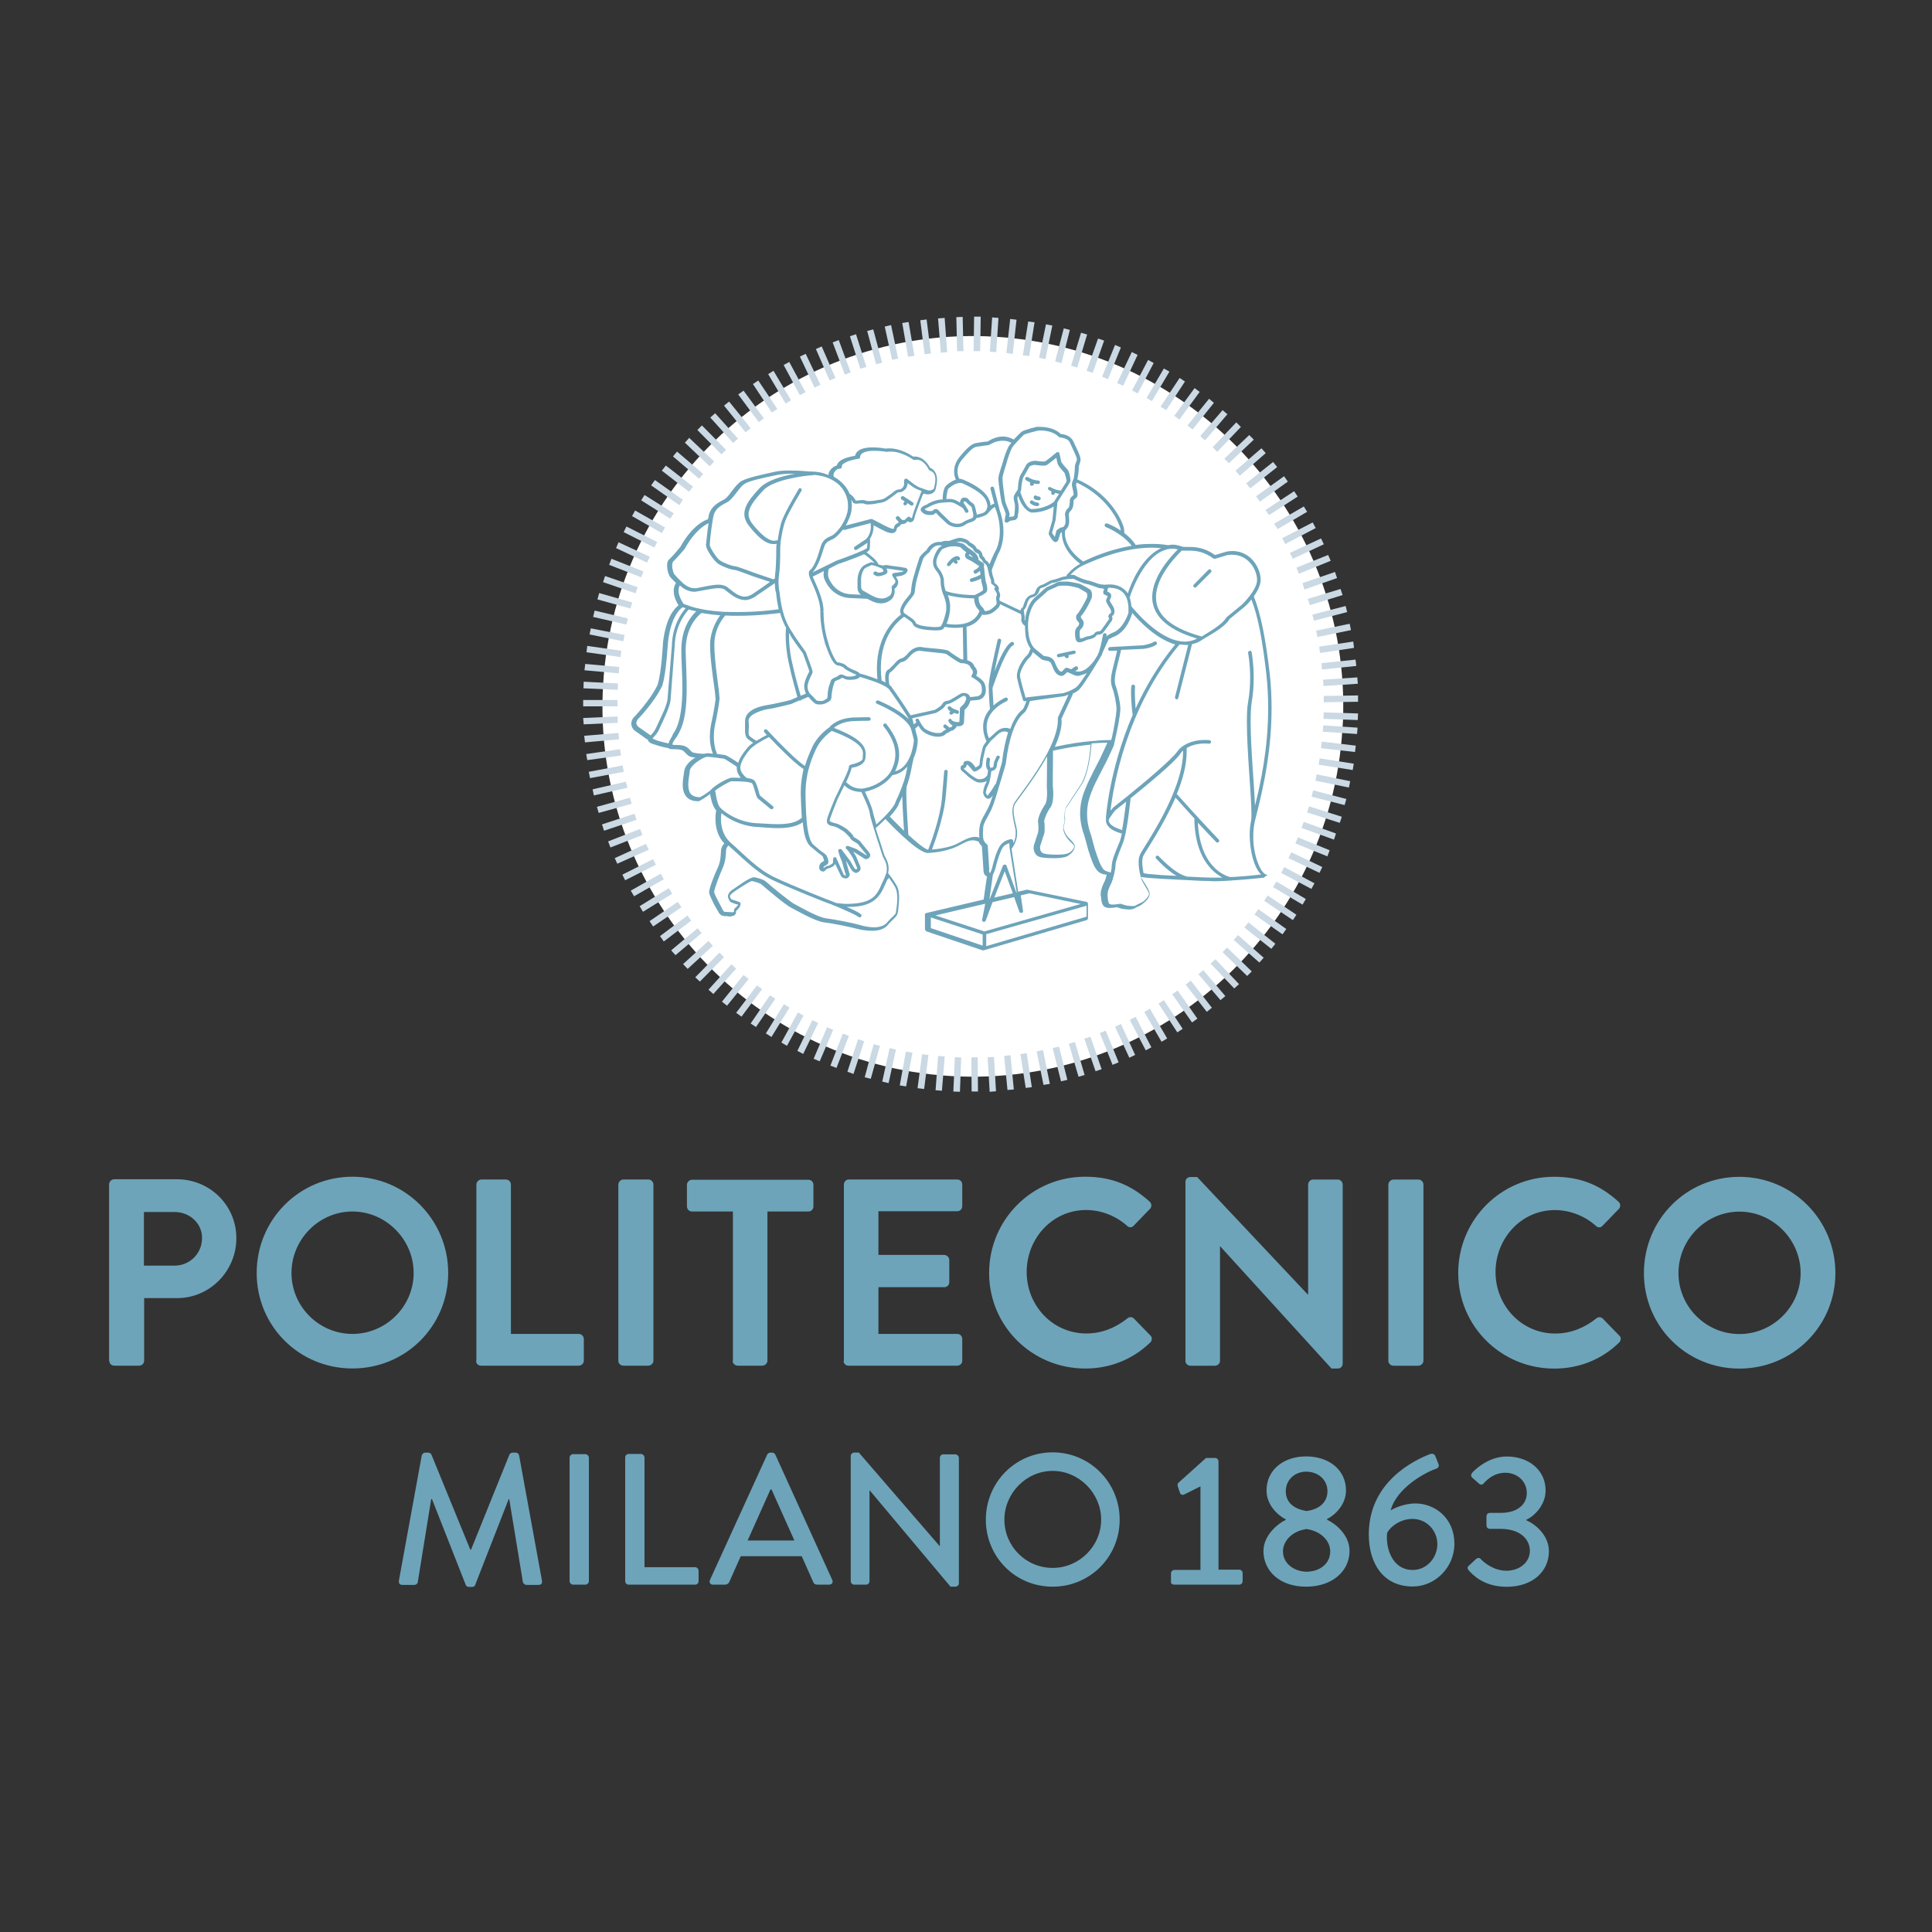 <?xml version="1.0" encoding="UTF-8"?> <svg xmlns="http://www.w3.org/2000/svg" id="layer" width="600" height="600" viewBox="0 0 600 600"><rect x="0" y="0" width="600" height="600" fill="#333333" stroke="none"/><defs><style> .cls-1 { fill: #fff; } .cls-2 { fill: #cad9e3; } .cls-3 { fill: #6da4ba; } </style></defs><path class="cls-1" d="M416.91,226.27c-3.79,63.41-58.29,111.68-121.7,107.9s-111.76-58.29-107.9-121.7c3.79-63.41,58.29-111.68,121.7-107.9,62.63,3.79,110.58,57.03,108.06,119.41"></path><path class="cls-2" d="M301.67,328.41l1.97-.08,.08,10.65h-1.97l-.08-10.57Zm-5.6,10.57l.47-10.65,1.97,.08-.39,10.65-2.05-.08Zm10.65-10.65l1.97-.08,.63,10.65-1.97,.16-.63-10.73Zm-16.17,10.25l.79-10.65,2.05,.16-.87,10.65-1.97-.16Zm21.3-10.65l1.97-.24,1.03,10.65-1.97,.16-1.03-10.57Zm-26.9,10.02l1.42-10.57,1.97,.24-1.34,10.57-2.05-.24Zm31.94-10.57l1.97-.32,1.58,10.57-1.89,.24-1.66-10.49Zm-37.46,9.7l1.89-10.49,2.05,.32-1.97,10.49-1.97-.32Zm42.51-10.57l1.97-.39,2.13,10.49-1.97,.32-2.13-10.41Zm-47.95,9.39l2.29-10.41,1.97,.47-2.29,10.41-1.97-.47Zm52.92-10.41l1.97-.47,2.6,10.33-1.97,.47-2.6-10.33Zm-58.37,9.07l2.76-10.25,1.97,.47-2.84,10.25-1.89-.47Zm63.41-10.41l1.89-.55,3,10.25-1.89,.55-3-10.25Zm-68.78,8.68l3.31-10.1,1.89,.63-3.31,10.17-1.89-.71Zm73.59-10.25l1.89-.63,3.47,10.1-1.89,.63-3.47-10.1Zm-78.87,8.36l3.86-9.94,1.89,.71-3.86,9.94-1.89-.71Zm83.68-10.1l1.81-.79,4.02,9.86-1.89,.79-3.94-9.86Zm-88.89,7.97l4.18-9.78,1.89,.79-4.18,9.78-1.89-.79Zm93.62-9.94l1.81-.87,4.42,9.62-1.81,.87-4.42-9.62Zm-98.67,7.49l4.65-9.54,1.81,.87-4.65,9.62-1.81-.95Zm103.24-9.62l1.81-.95,4.89,9.46-1.74,.95-4.97-9.46Zm-108.21,7.02l5.13-9.31,1.74,.95-5.13,9.39-1.74-1.03Zm112.71-9.46l1.74-1.03,5.36,9.23-1.74,1.03-5.36-9.23Zm-117.52,6.63l5.6-9.07,1.74,1.03-5.6,9.15-1.74-1.1Zm121.94-9.23l1.66-1.1,5.84,8.91-1.66,1.1-5.84-8.91Zm-126.67,6.15l5.99-8.75,1.66,1.1-5.99,8.75-1.66-1.1Zm130.93-9.07l1.66-1.18,6.15,8.75-1.66,1.18-6.15-8.75Zm-135.43,5.76l6.47-8.52,1.58,1.18-6.39,8.52-1.66-1.18Zm139.61-8.75l1.58-1.26,6.55,8.44-1.58,1.26-6.55-8.44Zm-144.02,5.28l6.7-8.28,1.58,1.26-6.7,8.28-1.58-1.26Zm147.97-8.52l1.5-1.26,6.86,8.05-1.5,1.26-6.86-8.05Zm-152.15,4.81l7.1-7.89,1.5,1.34-7.1,7.89-1.5-1.34Zm155.93-8.12l1.5-1.34,7.34,7.73-1.5,1.34-7.34-7.73Zm-160.03,4.26l7.49-7.65,1.42,1.42-7.49,7.57-1.42-1.34Zm163.74-7.81l1.42-1.42,7.65,7.41-1.42,1.42-7.65-7.41Zm-167.53,3.71l7.89-7.18,1.34,1.5-7.81,7.18-1.42-1.5Zm171-7.49l1.34-1.5,7.97,7.02-1.34,1.5-7.97-7.02Zm-174.7,3.23l8.2-6.86,1.26,1.5-8.12,6.86-1.34-1.5Zm178.02-7.1l1.26-1.58,8.36,6.63-1.26,1.58-8.36-6.63Zm-181.49,2.68l8.52-6.39,1.18,1.58-8.52,6.47-1.18-1.66Zm184.64-6.7l1.18-1.66,8.68,6.15-1.18,1.66-8.68-6.15Zm-187.88,2.05l8.75-5.99,1.18,1.66-8.83,5.99-1.1-1.66Zm190.87-6.31l1.1-1.66,8.91,5.99-1.1,1.66-8.91-5.99Zm-193.95,1.66l9.07-5.6,1.03,1.74-9.07,5.6-1.03-1.74Zm196.71-5.92l1.03-1.74,9.15,5.44-1.03,1.74-9.15-5.44Zm-199.47,1.1l9.31-5.28,.95,1.74-9.23,5.28-1.03-1.74Zm201.99-5.52l.95-1.81,9.39,5.05-.95,1.74-9.39-4.97Zm-204.6,.55l9.54-4.81,.87,1.74-9.54,4.81-.87-1.74Zm206.88-5.13l.87-1.81,9.62,4.57-.87,1.81-9.62-4.57Zm-209.25,0l9.7-4.42,.87,1.81-9.78,4.34-.79-1.74Zm211.38-4.57l.79-1.89,9.86,4.02-.71,1.89-9.94-4.02Zm-213.43-.63l9.94-3.86,.71,1.89-9.94,3.86-.71-1.89Zm215.32-4.18l.71-1.89,10.02,3.63-.63,1.89-10.1-3.63Zm-217.22-1.1l10.1-3.31,.63,1.89-10.1,3.39-.63-1.97Zm218.95-3.71l.63-1.89,10.17,3.23-.63,1.89-10.17-3.23Zm-220.53-1.74l10.25-2.84,.55,1.89-10.25,2.84-.55-1.89Zm221.95-3.15l.47-1.97,10.33,2.68-.55,1.89-10.25-2.6Zm-223.29-2.29l10.33-2.37,.47,1.89-10.41,2.37-.39-1.89Zm224.47-2.68l.39-1.97,10.41,2.13-.39,1.97-10.41-2.13Zm-225.66-2.76l10.49-1.97,.39,1.97-10.49,1.97-.39-1.97Zm226.68-2.21l.32-1.97,10.57,1.66-.32,1.97-10.57-1.66Zm-227.47-3.31l10.49-1.5,.32,1.97-10.49,1.42-.32-1.89Zm228.18-1.81l.24-2.05,10.57,1.26-.24,1.97-10.57-1.18Zm-228.81-3.86l10.65-.87,.16,1.97-10.57,.95-.24-2.05Zm229.36-1.26l.16-1.97,10.65,.71-.16,1.97-10.65-.71Zm-229.68-4.26l10.65-.47,.08,1.97-10.57,.47-.16-1.97Zm229.91,.24l.08-1.97,10.65,.32-.08,2.05-10.65-.39Zm-229.91-3.86v-1.97h10.65v1.97h-10.65Zm229.99-3.23l10.65-.16v1.97l-10.65,.16v-1.97Zm-229.91-2.37l.08-2.05,10.65,.55-.08,1.97-10.65-.47Zm229.68-2.68l10.65-.71,.16,1.97-10.65,.71-.16-1.97Zm-229.36-2.92l.24-1.97,10.57,.95-.16,1.97-10.65-.95Zm228.89-2.21l10.57-1.1,.24,1.97-10.65,1.1-.16-1.97Zm-228.26-3.39l.24-1.97,10.57,1.5-.24,1.97-10.57-1.5Zm227.55-1.74l10.57-1.58,.24,1.97-10.57,1.58-.24-1.97Zm-226.6-3.79l.39-1.89,10.49,2.05-.39,1.97-10.49-2.13Zm225.66-1.18l10.41-2.13,.39,1.97-10.41,2.13-.39-1.97Zm-224.55-4.26l.47-1.97,10.33,2.45-.47,1.89-10.33-2.37Zm223.37-.71l10.33-2.68,.47,1.89-10.33,2.68-.47-1.89Zm-222.03-4.73l.55-1.97,10.25,2.92-.55,1.89-10.25-2.84Zm220.61-.16l10.17-3.08,.63,1.89-10.17,3.15-.63-1.97Zm-218.87-5.21l.63-1.89,10.1,3.47-.63,1.89-10.1-3.47Zm217.22,.32l10.1-3.47,.63,1.89-10.1,3.55-.63-1.97Zm-215.32-5.68l.71-1.89,9.94,3.94-.71,1.81-9.94-3.86Zm213.43,.87l9.86-3.94,.79,1.81-9.86,4.02-.79-1.89Zm-211.3-6.07l.79-1.81,9.7,4.5-.87,1.81-9.62-4.5Zm209.25,1.5l9.7-4.5,.87,1.81-9.62,4.5-.95-1.81Zm-206.88-6.47l.87-1.74,9.54,4.81-.87,1.74-9.54-4.81Zm204.52,1.89l9.46-4.89,.95,1.74-9.46,4.97-.95-1.81Zm-201.91-6.86l.95-1.74,9.31,5.28-1.03,1.74-9.23-5.28Zm199.39,2.37l9.23-5.36,1.03,1.66-9.15,5.36-1.1-1.66Zm-196.55-7.26l1.03-1.66,9.07,5.68-1.1,1.66-8.99-5.68Zm193.87,3l8.91-5.84,1.1,1.66-8.91,5.76-1.1-1.58Zm-190.79-7.65l1.18-1.66,8.68,6.15-1.1,1.66-8.75-6.15Zm187.88,3.39l8.68-6.23,1.18,1.66-8.68,6.23-1.18-1.66Zm-184.56-7.97l1.26-1.58,8.44,6.55-1.26,1.58-8.44-6.55Zm181.49,3.94l8.36-6.63,1.26,1.58-8.36,6.63-1.26-1.58Zm-178.02-8.36l1.26-1.5,8.12,6.94-1.26,1.5-8.12-6.94Zm174.7,4.42l8.05-6.94,1.34,1.5-8.05,7.02-1.34-1.58Zm-171-8.68l1.34-1.5,7.73,7.34-1.34,1.5-7.73-7.34Zm167.53,4.97l7.73-7.34,1.42,1.42-7.73,7.34-1.42-1.42Zm-163.66-8.91l1.42-1.42,7.49,7.57-1.42,1.42-7.49-7.57Zm160.03,5.36l7.34-7.73,1.42,1.42-7.34,7.73-1.42-1.42Zm-156.01-9.23l1.5-1.34,7.1,7.89-1.5,1.34-7.1-7.89Zm152.15,5.76l6.94-8.05,1.5,1.26-6.94,8.12-1.5-1.34Zm-147.89-9.46l1.58-1.26,6.7,8.28-1.58,1.26-6.7-8.28Zm143.94,6.15l6.7-8.28,1.5,1.26-6.63,8.28-1.58-1.26Zm-139.53-9.62l1.66-1.18,6.31,8.6-1.58,1.18-6.39-8.6Zm135.42,6.63l6.31-8.6,1.58,1.18-6.31,8.6-1.58-1.18Zm-130.85-9.86l1.66-1.1,5.92,8.83-1.74,1.1-5.84-8.83Zm126.59,7.02l5.92-8.91,1.66,1.1-5.84,8.91-1.74-1.1Zm-121.86-10.1l1.66-1.03,5.44,9.15-1.66,1.03-5.44-9.15Zm117.52,7.41l5.36-9.15,1.74,.95-5.44,9.15-1.66-.95Zm-112.71-10.25l1.74-.95,5.05,9.39-1.74,.95-5.05-9.39Zm108.21,7.89l4.97-9.46,1.74,.95-4.97,9.46-1.74-.95Zm-103.17-10.49l1.81-.87,4.57,9.62-1.81,.87-4.57-9.62Zm98.51,8.2l4.57-9.62,1.81,.87-4.5,9.62-1.89-.87Zm-93.54-10.57l1.81-.79,4.26,9.78-1.81,.79-4.26-9.78Zm88.89,8.6l4.02-9.86,1.81,.79-4.02,9.86-1.81-.79Zm-83.68-10.65l1.89-.71,3.71,10.02-1.81,.71-3.79-10.02Zm78.87,8.83l3.55-10.02,1.89,.63-3.55,10.02-1.89-.63Zm-73.51-10.73l1.89-.63,3.23,10.17-1.89,.55-3.23-10.1Zm68.7,9.15l3.08-10.25,1.89,.55-3.08,10.25-1.89-.55Zm-63.34-10.81l1.89-.47,2.76,10.33-1.89,.47-2.76-10.33Zm58.37,9.46l2.68-10.25,1.89,.47-2.6,10.33-1.97-.55Zm-52.92-10.81l1.97-.47,2.21,10.41-1.89,.39-2.29-10.33Zm47.95,9.7l2.13-10.41,1.97,.39-2.13,10.41-1.97-.39Zm-42.51-10.81l1.97-.32,1.81,10.49-1.97,.32-1.81-10.49Zm37.46,10.02l1.66-10.49,1.97,.24-1.66,10.49-1.97-.24Zm-31.86-10.88l1.97-.24,1.34,10.57-1.97,.24-1.34-10.57Zm26.74,10.17l1.18-10.57,1.97,.24-1.18,10.65-1.97-.32Zm-21.22-10.73l2.05-.16,.79,10.65-1.97,.16-.87-10.65Zm16.09,10.33l.71-10.65,1.97,.16-.71,10.65-1.97-.16Zm-10.41-10.73l1.97-.08,.24,10.65h-1.97l-.24-10.57Zm5.36,10.57l.16-10.73h2.05l-.16,10.73h-2.05Z"></path><path class="cls-3" d="M456.03,487.58c1.34,1.5,4.73,5.21,11.91,5.21,7.97,0,13.09-4.73,13.09-11.04,0-4.97-4.26-8.44-7.02-9.62v-.16c2.6-1.18,5.99-4.65,5.99-9.07,0-6.47-5.36-10.57-12.07-10.57-6.31,0-10.73,5.05-10.73,5.05-.39,.47-.47,1.1,0,1.5l2.13,1.89c.47,.47,1.18,.32,1.5-.16,1.18-1.26,3.23-3.23,6.7-3.23s6.63,2.45,6.63,6.31c0,3.39-2.76,6.15-8.12,6.15h-3.23c-.79,0-1.18,.39-1.18,1.26v2.52c0,.79,.47,1.18,1.1,1.18h3.23c6.23,0,9.15,3.31,9.15,6.78,0,3.86-3.47,6.23-7.26,6.23-4.34,0-7.49-3.08-7.89-3.55-.47-.55-1.03-.55-1.58-.08l-2.29,2.13c-.39,.24-.39,.87-.08,1.26m-17.27,0c-6.31,0-8.44-6.63-7.97-11.44,.32-1.03,3.31-4.42,7.89-4.42,4.34,0,7.73,3.55,7.73,7.89-.08,4.34-3.39,7.97-7.65,7.97m-13.65-11.04c0,8.91,4.42,16.17,13.65,16.17,7.02,0,12.94-5.99,12.94-13.25,0-7.97-5.99-12.54-12.15-12.54-3.86,0-7.26,1.89-7.65,2.13,1.89-7.1,11.12-11.91,13.8-12.78,1.1-.32,1.34-.95,1.03-1.66l-.95-2.37c-.24-.63-.79-.87-1.5-.71-5.36,2.05-19.17,8.83-19.17,25m-26.66,5.28c0-3.08,2.68-6.31,7.34-6.94,4.73,.71,7.34,3.86,7.34,6.94,0,3.86-3.31,6.31-7.41,6.31-3.79-.08-7.26-2.52-7.26-6.31m7.34-12.54c-4.5-.71-6.47-3.08-6.47-6.15,0-3.55,2.84-6.07,6.31-6.07,3.79,0,6.63,2.52,6.63,6.07,0,3-1.97,5.52-6.47,6.15m-13.41,12.38c0,6.31,5.13,11.12,13.25,11.12s13.49-4.81,13.49-11.12c0-4.97-4.34-8.44-7.02-9.7v-.16c2.52-1.26,5.92-4.5,5.92-8.91,0-6.39-5.28-10.57-12.38-10.57s-12.3,4.26-12.3,10.57c0,4.5,3.47,7.73,5.99,8.99v.16c-2.05,.87-6.94,4.57-6.94,9.62m-27.68,10.49h20.11c.63,0,1.1-.47,1.1-1.03v-2.52c0-.63-.47-1.1-1.1-1.1h-6.39v-33.6c0-.55-.47-1.1-1.03-1.1h-2.84l-8.6,7.73c-.24,.24-.32,.71-.16,1.18l.71,2.05c.16,.47,.79,.63,1.26,.39l5.05-2.52v25.95h-8.05c-.63,0-1.1,.47-1.1,1.1v2.52c-.16,.47,.32,.95,1.03,.95m-52.77-20.19c0-8.2,6.78-15.14,14.99-15.14s15.06,6.94,15.06,15.14-6.78,14.99-15.06,14.99-14.99-6.7-14.99-14.99m-5.76,0c0,11.59,9.15,20.82,20.74,20.82s20.82-9.23,20.82-20.82-9.31-20.9-20.82-20.9-20.74,9.31-20.74,20.9m-41.96,19.09c0,.63,.55,1.1,1.1,1.1h3.63c.63,0,1.1-.47,1.1-1.1v-28.16h.08l25.08,29.89h1.5c.55,0,1.1-.47,1.1-1.03v-38.96c0-.55-.55-1.1-1.1-1.1h-3.71c-.63,0-1.1,.47-1.1,1.1v27.37h-.08l-25.08-29.03h-1.42c-.55,0-1.1,.47-1.1,1.03v38.88Zm-32.02-12.62l7.1-15.85h.32l7.1,15.85h-14.51Zm-10.73,13.72h3.71c.71,0,1.18-.47,1.34-.87,1.18-2.68,2.37-5.28,3.55-7.97h18.93l3.55,7.97c.16,.55,.63,.87,1.34,.87h3.63c.87,0,1.34-.71,.95-1.5l-17.67-38.88c-.16-.39-.63-.63-.95-.63h-.63c-.24,0-.79,.24-.95,.63l-17.75,38.88c-.39,.79,.08,1.5,.95,1.5m-27.29-1.1c0,.63,.47,1.1,1.1,1.1h20.59c.63,0,1.1-.47,1.1-1.1v-3.23c0-.55-.47-1.1-1.1-1.1h-15.7v-34.07c0-.55-.55-1.1-1.1-1.1h-3.79c-.63,0-1.1,.47-1.1,1.1v38.41h0Zm-17.27,0c0,.63,.55,1.1,1.1,1.1h3.79c.55,0,1.1-.47,1.1-1.1v-38.33c0-.55-.55-1.1-1.1-1.1h-3.79c-.55,0-1.1,.47-1.1,1.1v38.33Zm-53-.16c-.16,.87,.32,1.34,1.1,1.34h3.71c.47,0,.95-.39,1.03-.79l4.18-25.87h.24l10.49,26.66c.08,.32,.55,.63,.95,.63h1.03c.55,0,.87-.32,.95-.63l10.41-26.66h.16l4.26,25.87c.16,.39,.63,.79,1.1,.79h3.71c.87,0,1.26-.47,1.1-1.34l-7.1-38.88c-.08-.47-.55-.87-1.03-.87h-.95c-.39,0-.87,.24-1.03,.63l-11.91,29.5h-.24l-12.07-29.5c-.16-.39-.63-.63-1.03-.63h-.87c-.47,0-.95,.39-1.1,.87l-7.1,38.88Z"></path><path class="cls-3" d="M521.26,395.37c0-10.41,8.52-19.09,18.93-19.09s19.01,8.68,19.01,19.09-8.6,18.93-19.01,18.93-18.93-8.52-18.93-18.93m-10.73,0c0,16.48,13.17,29.66,29.66,29.66s29.81-13.17,29.81-29.66-13.25-29.89-29.81-29.89-29.66,13.33-29.66,29.89m-57.66,0c0,16.48,13.33,29.66,29.81,29.66,7.41,0,14.51-2.6,20.11-8.05,.63-.55,.79-1.66,.08-2.21l-5.13-5.28c-.47-.47-1.34-.63-2.05,0-3.47,2.76-7.73,4.65-12.7,4.65-10.57,0-18.54-8.75-18.54-19.09s7.89-19.25,18.46-19.25c4.65,0,9.23,1.81,12.7,4.89,.63,.63,1.5,.63,2.05,0l5.05-5.21c.63-.63,.63-1.66-.08-2.29-5.6-5.05-11.59-7.73-20.03-7.73-16.41,0-29.74,13.33-29.74,29.89m-21.69,27.29c0,.87,.79,1.5,1.58,1.5h7.73c.79,0,1.58-.71,1.58-1.5v-54.74c0-.87-.71-1.58-1.58-1.58h-7.73c-.87,0-1.58,.79-1.58,1.58v54.74Zm-63.02,0c0,.87,.71,1.5,1.58,1.5h7.57c.87,0,1.58-.71,1.58-1.5v-35.57h.08l34.55,37.94h1.97c.79,0,1.5-.63,1.5-1.5v-55.61c0-.87-.71-1.58-1.5-1.58h-7.65c-.95,0-1.58,.79-1.58,1.58v34.15h-.08l-34.39-36.52h-2.05c-.87,0-1.58,.63-1.58,1.5v55.61h0Zm-60.97-27.29c0,16.48,13.33,29.66,29.89,29.66,7.34,0,14.43-2.6,20.11-8.05,.63-.55,.71-1.66,.08-2.21l-5.13-5.28c-.47-.47-1.42-.63-2.05,0-3.47,2.76-7.73,4.65-12.7,4.65-10.57,0-18.54-8.75-18.54-19.09s7.89-19.25,18.46-19.25c4.65,0,9.23,1.81,12.7,4.89,.63,.63,1.5,.63,2.05,0l5.05-5.21c.63-.63,.63-1.66-.08-2.29-5.6-5.05-11.67-7.73-20.03-7.73-16.48,0-29.81,13.33-29.81,29.89m-45.19,27.29c0,.87,.63,1.5,1.5,1.5h33.76c.95,0,1.58-.71,1.58-1.5v-6.78c0-.87-.63-1.58-1.58-1.58h-24.45v-14.51h20.43c.87,0,1.58-.63,1.58-1.58v-6.86c0-.87-.79-1.58-1.58-1.58h-20.43v-13.57h24.45c.95,0,1.58-.71,1.58-1.58v-6.7c0-.87-.63-1.58-1.58-1.58h-33.68c-.87,0-1.5,.79-1.5,1.58v54.74h-.08Zm-34.47,0c0,.87,.79,1.5,1.58,1.5h7.65c.79,0,1.58-.71,1.58-1.5v-46.38h12.7c.95,0,1.58-.71,1.58-1.58v-6.7c0-.87-.63-1.58-1.58-1.58h-36.12c-.87,0-1.58,.79-1.58,1.58v6.7c0,.87,.71,1.58,1.58,1.58h12.7v46.38h-.08Zm-35.49,0c0,.87,.71,1.5,1.58,1.5h7.73c.79,0,1.58-.71,1.58-1.5v-54.74c0-.87-.71-1.58-1.58-1.58h-7.73c-.87,0-1.58,.79-1.58,1.58v54.74Zm-44.17,0c0,.87,.63,1.5,1.58,1.5h30.29c.87,0,1.58-.71,1.58-1.5v-6.78c0-.87-.71-1.58-1.58-1.58h-21.06v-46.38c0-.87-.71-1.58-1.58-1.58h-7.57c-.87,0-1.58,.79-1.58,1.58v54.74h-.08Zm-57.34-27.29c0-10.41,8.52-19.09,18.93-19.09s19.01,8.68,19.01,19.09-8.6,18.93-19.01,18.93-18.93-8.52-18.93-18.93m-10.81,0c0,16.48,13.17,29.66,29.74,29.66s29.74-13.17,29.74-29.66-13.25-29.89-29.74-29.89-29.74,13.33-29.74,29.89m-35.02-2.29v-16.64h9.54c4.65,0,8.52,3.47,8.52,8.05,0,4.89-3.86,8.6-8.52,8.6h-9.54Zm-10.73,29.58c0,.87,.63,1.5,1.58,1.5h7.65c.87,0,1.58-.71,1.58-1.5v-19.48h10.25c10.1,0,18.38-8.36,18.38-18.61s-8.28-18.3-18.46-18.3h-19.48c-.87,0-1.58,.79-1.58,1.58v54.82h.08Z"></path><path class="cls-3" d="M333.38,202.06l-4.73,1.03c-.32,.08-.47,.32-.39,.63,.08,.32,.32,.47,.63,.39l1.66-.32,.39,.47c.08,.08,.32,.16,.39,.16,.16,0,.32-.08,.39-.16,.24-.24,.24-.55,.08-.79h0l1.81-.39c.32-.08,.47-.32,.47-.63-.08-.24-.32-.47-.71-.39"></path><path class="cls-3" d="M393.32,271.62c-1.81-.24-4.26-6.31-4.1-12.07,0-1.5,.16-3.08,.47-4.42,1.34-5.6,5.21-19.09,5.21-35.1,0-3.47-.16-7.02-.55-10.65-1.26-10.65-2.68-18.46-4.97-24.14h0c1.1-1.58,2.13-3.47,2.13-5.21,0-3.47-2.92-8.91-8.83-8.91-.55,0-1.1,.08-1.66,.16l-3.71,1.1c-3.08-2.29-5.99-2.52-7.97-2.52h-1.18c-.63,0-1.03-.08-1.18-.16-.08,0-1.26-.55-2.92-.55-.39,0-.79,.08-1.26,.16h-.08c-1.74-.32-3.39-.39-5.05-.39s-3.31,.08-4.97,.32c-.24-.39-1.26-1.97-3.55-3.71v-.71c-.08-1.89-1.89-4.89-1.89-4.89-4.65-7.81-11.83-10.65-12.7-11.04,.24-.95,.47-2.68,.47-3.55v-.39h0c0-.24,.39-1.1,.55-2.05v-.24c-.08-1.34-1.5-3.94-2.29-5.68-.95-1.89-3.15-2.13-3.86-2.21-2.05-1.97-5.05-2.21-6.55-2.21h-.95c-.16,.08-3.86,.87-4.73,1.58-.39,.32-1.42,1.34-2.37,2.37-1.1-.63-2.29-.95-3.31-.95-2.6,0-4.5,1.42-4.81,1.58,0-.08-1.97,.16-3.15,.39-1.42,.16-2.6,.79-5.44,4.26-1.42,1.66-1.81,3.31-1.81,4.65,0,1.26,.39,2.21,.55,2.52-1.26,.39-2.37,1.26-3,1.81-1.03,1.03-1.1,3.47-1.1,4.34h-.39c-2.37,.16-4.42,1.42-4.42,1.5,0,.16-1.66,.32-2.05,1.58,0,.16,.08,.32,.08,.32,.16,.47,1.03,1.42,2.6,1.42h.08c1.18,.08,1.74-.32,1.89-.63q.08,0,.08-.08c.47,.63,3.71,3.63,3.79,3.63,.08,.08,1.26,.87,2.92,.87,.71,0,1.58-.16,2.37-.71,1.26-1.03,2.92-.71,3.55-2.13,.55-.08,1.89-.39,2.76-.87,.32-.16,.79-.47,1.1-.95h0c.08-.16,1.58-1.74,1.89-1.58v.08c1.18,2.92,1.5,5.44,1.5,7.49,0,4.1-1.5,6.31-1.5,6.31-.24,.32-1.1,2.45-1.74,3.86-.32-.71-.87-1.1-1.18-1.26-.16-.63-.63-1.1-.95-1.34v-.08c-.16-1.97-2.13-2.13-1.81-2.21-.47-1.26-2.13-1.89-2.13-1.89-.71-1.18-2.76-1.34-2.76-1.42h-.24c-.95,0-2.84,.79-3.39,.95h-.79c-.47,0-1.03,0-1.66,.32h-.63c-1.03,0-2.92,.39-4.02,2.6,0,0-1.34,.95-2.13,2.21,0,.08-2.13,6.31-2.45,8.68-.32,2.45-.16,1.74-.32,2.37-.08,.55-3.23,3.31-3.23,5.6,0,.39,.08,.79,.24,1.1-1.81,1.34-7.49,6.31-7.49,16.8,0,1.03,.08,2.13,.16,3.31-2.37-.95-4.89-1.66-5.52-1.81-.39-.55-1.03-.71-1.34-.87-.47-.16-2.45-1.03-2.68-1.42-.71-.79-2.05-1.1-2.92-1.18h0c-.63-.47-2.13-3.47-2.76-5.92-.87-2.68-1.5-5.99-1.5-9.46v-.32l-.32-.16h.32c0-3.86-2.52-8.68-3.23-10.41-.08-.08-.08-.24-.16-.32l3.47-1.74c0,.32-.08,.71-.08,1.03,0,.55,.08,1.18,.39,1.74,0,0,1.89,5.13,7.57,5.6,.55,0,5.44,.24,5.44,.24h.16c1.18,.63,2.6,1.42,4.26,1.42,.95,0,1.89-.24,2.76-.87,0,0,1.5-.79,1.5-2.92,0-.16,0-.47-.08-.71,.47-.32,1.1-.95,1.18-2.05,0-.32-.08-.63-.32-1.03l-.39-.71,1.89-.32c.08-.16,1.5-.32,1.74-1.66,0,0,0-.16-.08-.32l-.39-.39s-2.52-.47-3-.47c-.24,0-3.15-.47-3.15-.47l-1.18,.16-1.26-.32h0c-.47-1.42-2.92-3.15-3.71-3.79,.39-.16,.71-.47,.95-.79,.16-.79,.16-2.13,.16-2.76v-.32s0-.16-.08-.24c1.03-1.5,1.18-3.23,1.18-4.26l2.52,1.34c.08,0,1.89,1.1,3.15,1.1h.08c1.18-.08,1.5-1.1,1.42-1.42l.39-.47c.55-.24,.79-.55,.95-.87,.32,0,.95-.08,1.42-.32,.24-.16,.47-.39,.63-.63,.24,.16,.47,.32,.87,.32,.63,0,1.18-.63,1.26-1.34,.39-1.81,2.05-5.76,2.37-6.7,.16-.47,.32-.71,.47-.87,.39,.16,.79,.24,1.26,.24h.32c1.81-.16,2.21-1.5,2.21-1.89,0-.08,.39-1.34,.39-2.6,0-1.34-.47-3.08-2.21-3.79-.39-.79-1.89-3.39-4.73-3.47h-.55c-.79-.55-3.86-2.52-7.26-2.52-.39,0-.87,0-1.26,.08,.08,0-1.81-.39-3.86-.39-2.21,0-5.05,.32-5.6,2.6-1.26,.24-5.21,.87-5.68,3.08-.24,0-.55,.08-.71,.24-.63,.32-1.81,1.26-1.89,2.68-2.13-.95-4.18-1.1-5.21-1.1h-.63s-2.92-.32-6.07-.32c-1.66,0-3.39,.08-4.73,.39-3.71,.87-8.36,1.74-10.41,2.92-2.05,1.26-3.86,4.89-5.21,5.6-1.5,.87-4.1,1.89-4.89,4.97-.08,.32-.16,.79-.24,1.26-.63,.16-4.73,1.58-8.6,8.6,0,0-2.6,3.15-3.47,3.86-.55,.47-.63,1.18-.63,1.97,0,1.42,.47,3,1.18,3.79,.24,.16,.79,.87,1.58,1.58-.32,.47-.71,1.26-.71,2.37,0,1.18,.32,2.68,1.5,4.57-1.18,.87-3.86,3.55-4.81,11.36,0,0-.47,9.7-1.74,13.41-2.29,4.81-7.41,10.1-7.41,10.1-.08,.08-.71,.79-.71,1.89,0,.63,.24,1.42,1.03,2.13l3.79,2.68c.08,.08,.16,.08,.32,.08,0,.16,.08,.32,.08,.39,.55,.95,1.74,1.03,3.23,1.58,1.34,.39,2.52,.63,3.08,.71,.24,.24,.55,.32,.95,.32,2.29,.08,3.31,0,4.1,.95,.47,.47,.95,1.03,1.58,1.34,.16,.08,.79,.24,1.74,.32-1.58,.95-3.15,2.37-3.47,4.18-.08,.95-.47,2.6-.47,4.26,0,2.45,.95,5.13,4.73,5.13h.08l.39-.08s2.05-1.1,3.31-2.21c.16,.95,.55,3.47,1.74,4.97,.08,.08,.08,.16,.16,.16-.08,.32-.24,1.34-.24,2.68,0,2.13,.47,5.21,2.76,7.57-.32,.32-.95,1.1-1.03,2.21-.08,1.18-.08,3.31-.95,5.21-.95,1.97-2.68,6.23-2.76,7.81,0,0,0,.16,.08,.32,.08,.63,.79,1.89,1.34,3.15,.32,.63,.71,1.26,.95,1.66,.16,.24,.24,.39,.32,.55,0,.08,.08,.08,.08,.16,.32,.71,.71,1.03,1.18,1.34,.32,.08,1.1,.24,1.5,.24v-.08l.16-.16v.24h.08c.16,0,.63,.08,.87,.08,.08,0,.24,0,.32-.08,.32-.16,1.18,0,1.5-1.1v-.55h0c.55-.47,1.26-1.18,1.42-2.13,.08-.24-.16-.63-.55-.71-.32-.16-1.18-.39-1.58-.55-.63-.24-.87-.24-.87-.39-.24-.39-.32-.63-.32-.79v-.16c.16-.32,.71-.87,1.1-1.1,.24-.24,4.97-3.39,5.68-3.47h.08c.95,.24,2.6,.63,3.08,1.18,.87,.79,7.41,6.31,9.07,7.1,1.34,.63,7.18,4.18,10.33,4.57,2.84,.32,7.97,1.42,10.1,1.97,1.1,.32,2.92,.63,4.65,.63s3.63-.32,4.89-1.74c1.89-2.29,3-2.45,3.23-4.34,.08-.79,.32-2.52,.32-4.26,0-1.34-.16-2.76-.79-3.79-1.26-2.13-2.45-3.55-2.45-3.55-.08-.08-.08-.16-.16-.16v-.08c.08-.47,.16-.95,.16-1.34,0-2.29-1.26-3.86-1.34-4.26-.08-.32-.71-2.13-1.42-4.42-.39-1.26-.87-2.6-1.26-3.94,.32-.32,1.66-1.42,3-2.84,.47,.47,9.07,9.7,12.7,10.49,.08,0,.16,.08,.32,.08,0,0,3.86-.08,7.49-1.34,2.84-.95,4.73-2.68,6.63-2.6,.55,0,1.18,.08,1.89,.47,0,.08,.08,.16,.08,.24,.16,.39,.47,.71,.87,1.1l.47,7.18v.08c0,.39,0,1.74,1.1,2.13l-1.03,7.18-17.75,4.18c-.16,0-.24,.08-.32,.16,0,0-.08,0-.08,.08-.08,.16-.16,.24-.08,.47v4.42l.39,.55,17.51,5.92h.32l32.02-9.39c.24-.08,.39-.32,.39-.55v-4.57c0-.24-.16-.47-.47-.55l-18.38-3.79-2.84,.63-2.05-13.33,.08-.08c.79-1.03,1.66-2.68,1.66-4.81,0-.55-.08-1.26-.24-1.89-.63-2.6-.87-4.02-.87-5.05,0-.79,.16-1.26,.32-1.81,.08-.55,6.07-7.81,10.1-15.06,0,2.52-.08,6.7-.08,8.6v1.03c0,.32,.08,.95,.08,1.66,0,1.34-.16,3.15-.71,3.79-1.03,1.5-2.13,3.79-2.13,5.21,0,0,0,.16,.08,.39,0,.32,.08,.95,.08,1.5,0,.71-.08,1.34-.16,1.58-.16,.55-1.26,3.86-1.26,3.86,0,.08-.08,.32-.08,.63-.08,.87,.32,2.92,2.6,3.15,1.1,.16,2.45,.24,3.63,.24,1.66,0,3.15-.16,4.1-.55,1.26-.71,2.37-1.81,2.45-3.08,0-.16,0-.39-.16-.63-.55-1.1-1.58-1.74-2.13-2.52-.55-.63-1.18-1.97-1.18-2.76v-.24c0-.08,.39-1.34,.47-2.13v-.08h0v-.08c0-.16-.08-.63-.08-1.1,0-.95,.16-2.21,.39-2.45,.63-.87,4.97-7.49,4.97-7.49,.08-.08,2.21-3.31,2.92-12.46v-.08c2.37-.16,4.1-.24,4.89-.24l-.16,.47-2.13,4.57s-3.63,6.94-4.26,8.68c-.39,1.03-1.89,3.94-1.89,8.2,0,2.05,.39,4.5,1.34,7.02l1.18,4.34c1.97,6.39,3,7.41,5.6,7.73h.16c-.24,.87-.47,1.66-.63,1.97-.24,.55-.79,1.5-1.03,2.6-.16,.47-.24,1.03-.24,1.58,0,.16,0,.32,.08,.47,.16,1.5,.16,3.31,1.89,3.63,.24,.08,.47,.08,.71,.08,.95,0,1.97-.16,2.37-.24,.47,.16,1.74,.63,2.6,.63,.39,.08,.87,.08,1.34,.08s1.03-.08,1.5-.32c.55-.39,1.81-.79,2.45-1.34,.55-.47,2.21-1.66,2.29-3.15v-.08c-.16-1.58-2.68-4.89-2.68-5.05,0,.08,0,0,0-.16,2.37,.47,9.31,.71,16.56,1.1,2.37,.16,2.6,.08,4.73,.16,.32,0,.71,.08,1.18,.08,5.44,0,15.46-1.1,15.54-1.1,.24,0,.47-.24,.55-.47,.87-.16,.63-.39,.39-.47m-26.42-100.56c.08,0,.08-.08,.08-.08h2.29c1.97,0,4.65,.24,7.57,2.45l.55,.08,3.86-1.18c.47-.08,.95-.08,1.42-.08,5.13,0,7.73,4.81,7.73,7.81,.08,3.08-4.65,7.65-4.65,7.65l-4.89,4.02c-1.18,2.21-5.76,4.73-7.65,5.92-11.12-3.08-14.2-7.65-14.2-12.15-.08-6.39,6.39-12.94,7.89-14.43m-2.84-.71c.71,0,1.34,.16,1.74,.24-2.05,2.05-7.89,8.2-7.97,14.75,0,4.97,3.47,9.86,13.96,12.94-1.26,.63-2.52,.95-3.79,.95-.71,0-1.34-.08-2.13-.24-7.34-1.5-14.43-10.73-14.51-10.73-.08-1.03-.24-1.97-.55-2.76,.08-.08,.16-.24,.16-.39,0-.08,3.71-11.52,10.25-14.12,1.1-.47,1.97-.63,2.84-.63m-6.39-.32c.95,0,1.89,.08,2.92,.16-6.15,2.84-9.46,11.28-10.33,14.04-1.58-2.29-4.1-2.84-5.68-2.76-.87,0-1.42,.08-1.5,.08h-.08c-.55-.08-1.18-.08-1.42-.16-.24,0-2.92-1.1-3.86-1.18-.08,0-.79-.24-1.5-.47-.95-.39-2.05-.87-2.21-1.03-.39-.24-.71-.24-1.1-.24h-.47c.63-.71,2.13-2.13,4.02-3,.71-.16,10.73-5.44,21.22-5.44m-14.51,26.58c-.32-.08-.55,.16-.63,.47h0s-.47,2.92-1.18,5.13c-.32,.71-.47,1.18-.47,1.18-.32,.55-.71,1.18-1.03,1.66-2.13,2.92-3.86,3.47-4.89,3.47-.47,0-.87-.08-1.03-.16l.63-.39c.24-.16,.32-.47,.16-.79-.16-.32-.55-.39-.79-.24l-1.1,.71q-.08,.08-.16,.16c-.55-.24-1.18-.47-1.18-.47l-.63,.08-1.1,1.1h-.16c-.79,.16-1.81-2.29-2.13-3.15-.55-1.03-1.5-1.42-2.05-1.5-.16,0-1.26-.24-1.34-.24,0-.08-2.76-2.21-3-2.52-1.26-1.5-1.58-3.71-1.58-3.71-.16-1.03-.24-2.05-.24-2.84v-.79c.24-4.89,2.45-7.02,2.45-7.02l1.97-1.74s1.5-1.34,1.74-1.58c.16-.16,2.05-.87,2.92-1.34,.16-.16,.95-.32,1.74-.24h1.34c.63,0,3.39,.63,3.47,.71,.24,.08,2.6,1.5,2.6,1.5,0,0,.16,.39,.16,.79,0,.24,0,.47-.08,.71-.32,.79-2.13,4.1-2.84,4.89-.39,.32-.55,.79-.55,1.18,0,.95,.79,1.5,.87,1.66,0,0,.08,.08,.08,.32,0,.16-.08,.32-.08,.47s-.71,.63-1.03,1.42c-.16,.39-.16,.79-.16,1.26,0,.63,.08,1.42,.32,2.05,.24,.47,.71,.63,1.03,.63,.87,0,2.13-.71,2.37-.79q.16,0,.32-.08c.79-.16,2.13-.39,2.68-1.42h0c.32-.16,1.03,0,1.74-.47,.63-.55,1.42-1.89,1.66-2.13,.39-.47,.79-1.26,.95-1.34,.32-.32,.55-.79,.55-1.26,0-.24-.08-.39-.16-.63,.08-.08,.16-.16,.32-.24,.39-.39,.47-.79,.47-1.18s-.08-.71-.16-1.1c-.24-.63-1.34-2.13-1.34-2.37,0-.08,.32-.79,.55-1.26l-.32-.24h.32c-.24-.95-.95-1.1-1.34-1.34,.08-.16,.16-.47,.24-.79l.08-.24v-.08h.47c2.05,.08,5.52,.55,5.84,6.07v1.74s-1.5,4.97-4.89,6.15c-.47,.16-1.66,.87-1.81,1.03-.08,.08-.08,.16-.16,.16,0-.24,.08-.47,.08-.47,.08-.24-.16-.47-.47-.55m-5.68,12.38c-1.1,1.66-2.21,3.31-2.84,3.94-.55,.71-1.81,1.26-2.84,1.74-.87,.32-1.66,.55-1.66,.55l-10.96,1.26-.71,.16c-.32-1.18-1.26-4.26-1.66-6.23,0-.16-.08-.32-.08-.55-.08-2.05,2.45-5.36,2.76-5.52,.63-.47,1.03-1.34,1.18-1.89,1.03,.87,2.92,2.37,2.92,2.37,.32,.08,1.42,.39,1.81,.39,0,0,.79,.24,1.03,.87,.39,.55,.95,3.63,3.15,3.79,.16,0,.32-.08,.47-.08l.32-.16,1.03-.95c.55,.16,1.58,.71,1.81,.79,.16,.08,.79,.39,1.66,.39,.79-.24,1.66-.39,2.6-.87m-19.48-18.77v-.16c0-.24-.08-.39-.08-.55v-.16c1.03-.79,.87-2.13,1.5-3,.24-.47,.55-.71,1.1-.87,2.6-.71,1.97-3,2.92-2.92,1.5-.47,3.08-1.58,3.39-1.66h0v0l.08,.08c.87-.08,2.84-.87,3.23-.95,.24-.08,.95-.16,1.58-.24,.47-.08,.87-.08,1.18-.08h.47c.39,.24,1.42,.71,2.45,1.1,.71,.32,1.34,.47,1.81,.55,.47,0,3.15,1.1,3.86,1.26,.24,0,.71,0,1.1,.16,.08,0,.24,.08,.32,.08h0c-.08,.16-.32,.47-.32,1.03-.08,.24,.16,.63,.39,.71,.16,.08,.47,.16,.71,.39,.16,.08,.24,.16,.32,.24h0s-.47,.55-.55,1.26c0,0,0,.16,.08,.32,.16,.63,1.18,2.05,1.34,2.45,.08,.16,.16,.47,.16,.71s-.08,.32-.08,.32c-.24,.24-.63,.32-.79,1.1,0,.16,.16,.39,.24,.55v.08s-.16,.39-.16,.47c-.39,.39-.79,1.1-1.03,1.42-.32,.39-1.26,1.81-1.5,1.97,0,.24-1.42-.16-2.05,1.03l-.16,.08c-.32,.24-1.26,.55-1.5,.55h-.24c-.71,.16-1.81,.79-2.29,.71v.08c-.16-.39-.24-1.03-.24-1.58,0-.39,.08-.87,.08-.95,.08-.32,.71-.71,1.03-1.42,.08-.24,.16-.55,.16-.87,0-.39-.08-.71-.32-1.03-.24-.24-.63-.71-.55-.95q0-.16,.16-.39c1.1-1.1,2.76-4.34,3.15-5.36,.16-.32,.16-.71,.16-1.03,0-.71-.16-1.18-.47-1.58-.47-.47-2.52-1.5-3.08-1.81-.55-.24-3.08-.71-4.02-.79h-1.42c-.79,0-1.66,0-2.29,.47-.63,.39-2.37,1.03-2.92,1.34-.47,.32-1.89,1.66-1.89,1.66l-1.97,1.74c-.08,.08-2.37,2.29-2.76,6.94-.08-.08-.16-.32-.16-.47v-.08c.08-.32,.08-.55,.08-.55,0-.47-.16-1.03-.24-1.42m28.32-29.81s1.74,3.08,1.74,4.34c-1.26-.87-2.6-1.58-4.18-2.21-.32-.08-.63,0-.79,.32-.08,.32,0,.63,.32,.79,1.74,.71,3.39,1.66,4.65,2.6,1.89,1.34,2.92,2.6,3.39,3.23-7.34,1.18-13.41,4.1-15.06,4.89-5.13-3.71-5.68-7.26-5.68-8.91,0-.47,.08-.71,.08-.71,.24-.32,.47-.55,.71-.87,.47-.63,.55-1.5,.55-2.21,0-.87-.16-1.74-.16-1.97h0c0-.08,.24-.79,.71-1.18,.95-.95,.71-2.76,.87-3.23-.08,0,.39-.39,.95-.87,.16-.32,.24-.55,.24-.95,0-.95-.39-2.37-.47-2.76v-.08c0-.32,.08-.47,.16-.79,.95,.47,7.65,3.31,11.99,10.57m-31-22.72c.08,0,.16-.16,.24-.16v-.08c.95-1.03,2.05-2.13,2.37-2.45,.24-.24,4.1-1.26,4.26-1.26,.08,0,.32-.08,.71-.08,1.42,0,4.26,.24,5.84,1.97l.32,.16c.08,0,2.68,.24,3.15,1.58,.79,1.74,2.21,4.57,2.21,5.21v.16c-.08,.55-.55,1.26-.63,2.13v.32c0,.79-.24,3-.39,3.47-.08,.16-.08,.24-.16,.32-.16,.47-.39,1.03-.39,1.58,0,0,0,.16,.08,.39,.08,.55,.47,1.89,.47,2.6,0,.16-.08,.16-.08,.16-.24,.39-.95,.63-1.1,1.58,.08,.39-.16,2.37-.39,2.37-.71,.55-1.03,1.34-1.1,1.89v.08c0,.39,.16,1.1,.16,2.05,0,.63-.08,1.26-.32,1.5-.16,.24-.39,.47-.55,.55-.24,0-.71,0-1.1,.39l-.63,.39-.24,.32s-.16,.63-.32,1.26c-.08,.16-.08,.47-.16,.63-.32-.39-.63-.95-.87-1.26l1.1-3.94,.55-5.28v-.24l4.02-6.39c.08-.32,.08-.39,.08-.39-.08-.95-.32-2.84-1.1-3.63-.39-.32-1.89-2.13-1.81-2.29-.08-.63-.55-2.52-.55-2.52-.08-.24-.16-.39-.32-.39-.16-.08-.39,0-.55,.08,0,0-3,2.52-3.55,2.76,0,0-.32,.08-.63,.08-.87,0-2.05-.24-2.52-.24h-.08c-.79,.08-2.13,.32-2.68,1.34-.32,.55-1.5,2.76-1.74,3.08-.47,.79-.79,2.76-.79,4.02,0,.39-.16,.71-.47,1.1-.24,.39-.47,.71-.71,1.18-.08,.24-.16,.47-.16,.79,0,.71,.24,1.26,.39,2.13v.87c0,1.03-.16,2.29-.24,2.68,0,0-.08,0-.16,.08-.16,.08-.39,.08-.55,.08h-.16c-.24,0-.47,.08-.71,.16,.08-.32,.16-.63,.16-.79v-.16c-.08-.87-1.1-2.92-1.26-3.63-.24-.63-.95-6.15-.95-7.41v-.08c0-1.03,1.26-4.5,1.42-5.28,.08-.47,1.03-3.23,1.58-4.26,.16-.24,.55-.79,1.03-1.26m10.49,14.51s.32,.16,.71,.39l-.08,.32c-.08,.32,.08,.63,.39,.71,.32,.08,.63-.08,.71-.39v-.24c.39,.16,.87,.24,1.34,.32l-1.58,2.45c0,.08-.08,.08-.08,.08-2.76,2.13-6.23,2.21-6.86,2.21h-.16c-1.81-.39-3.31-5.13-3.31-5.13,0,0,0-.08-.08-.08,.16-.32,.32-.71,.32-1.18,0-.87,.47-3.23,.55-3.31,.32-.55,1.5-2.52,1.89-3.31,0-.32,1.18-.71,1.66-.71,.39,0,1.66,.24,2.6,.24,.39,0,.79,0,1.18-.16,.55-.32,2.05-1.58,3-2.29,.08,.55,.32,1.34,.32,1.58,.24,1.03,1.58,2.37,2.13,3,.16,0,.79,2.29,.71,2.68v.16l-1.74,2.76h-.08c-1.58-.08-3.15-1.03-3.15-1.03-.24-.16-.63-.08-.79,.24,0,.16,.08,.55,.39,.71m-23.66,8.2c.08,.63-1.26,.55-3.15,1.74-.55,.39-1.18,.47-1.74,.47-.63,0-1.1-.16-1.58-.32-.39-.16-.63-.32-.63-.32h0s-3.47-3.31-3.55-3.47c-.24-.32-.55-.47-.87-.47-.39,0-.71,.16-.95,.47-.08,.08-.16,.16-.16,.16v-.08c-.08,.08-.39,.08-.87,.08h-.08c-.79,0-1.18-.32-1.42-.63,.39-.24,1.26-.63,1.26-.63,.08-.08,2.13-1.26,4.1-1.34,.32,0,.63-.08,.95-.08,.55-.08,.95-.08,1.42-.08,.71,0,1.26,.16,2.13,.63l1.97,1.18,.08,.08,.63,1.1c.16,.32,.47,.39,.79,.24,.24-.24,.39-.55,.16-.79,0,0-.47-.79-.87-1.42-.24-.39-.47-.71-.47-.71-.08-.16-.08-.24-.08-.24q0-.16,.16-.32h.32c.08,.08,.16,.08,.16,.08,.08,0,.55,.63,1.34,1.26,.79,.71,.24-.47,.95,2.29,.08,.39,.08,.63,.08,.87v.24h-.08Zm4.1-1.97c-.24,.32-.55,.55-.79,.71-.47,.24-1.42,.47-2.13,.63,0-.24-.08-.47-.16-.79-.47-2.37-.71-2.52-1.34-2.92-.71-.47-1.1-1.03-1.26-1.26-.24-.16-.55-.32-1.18-.32-.32,0-.71,.08-.95,.55-.24,.32-.32,.63-.32,.95v.08l-.63-.39c-.95-.63-1.89-.79-2.76-.79-.32,0-.55,0-.87,.08,.08-.95,.32-3.08,.71-3.31,.63-.55,1.89-1.5,3-1.66,.16,0,.32-.08,.47-.08,.24,0,.47,.08,.71,.08,1.66,.71,6.39,2.92,7.41,5.36,.32,.79,.47,1.34,.47,1.89-.08,.47-.24,.87-.39,1.18m3.71,13.57c.08-.08,1.66-2.52,1.66-6.94,0-1.97-.32-4.26-1.26-6.94v-.08l-1.66-6.55c-.08-.32-.32-.47-.71-.39-.32,.08-.47,.39-.39,.71l1.18,4.57c-.47,.08-.79,.32-1.18,.55,0-.63-.16-1.26-.55-2.05-1.42-3.15-6.31-5.28-7.97-5.99-.39-.16-.71-.24-1.1-.24h-.08q0-.08-.08-.16h0s-.47-.87-.47-2.13c0-1.1,.32-2.45,1.58-3.86,2.92-3.47,3.71-3.79,4.73-3.86,1.26-.16,3.39-.47,3.39-.47,.24-.08,2.13-1.42,4.42-1.34,.87,0,1.66,.16,2.6,.63-.32,.39-.63,.79-.79,1.03-.71,1.26-1.58,3.86-1.74,4.57-.08,.55-1.42,4.02-1.5,5.44h0c0,1.42,.79,6.86,1.1,7.81,.24,.79,1.26,3.08,1.18,3.31v.08c-.08,.32-.32,1.89-.32,1.89-.08,.24,.08,.47,.24,.55,.16,.16,.39,.16,.63,.08,0,0,.24-.16,.63-.39l.47-.24c.16-.08,.16,0,.16,0h.16c.32-.08,1.34,.08,1.74-1.03,.08-.55,.32-1.81,.32-2.92,0-.32,0-.71-.08-1.03-.16-.95-.32-1.58-.32-1.97,0-.16,0-.24,.08-.39,0-.08,.08-.16,.16-.24,.47,1.42,1.74,4.42,4.1,5.13h.24c.63,0,3.79-.08,6.7-1.89l-.39,4.18-1.18,4.1,.08,.47c.08,.08,.87,1.81,1.81,2.29h.24c.08,0,.16,0,.32-.08,.71-.39,.55-.95,.87-1.58,.16-.47,.24-.95,.32-1.1l.47-.32h0v.39c0,1.89,.71,5.68,5.68,9.46-2.52,1.34-4.1,3.39-4.18,3.47-.08,.08-.08,.24-.08,.39-.47,.08-.95,.08-1.1,.16-.71,.16-2.68,.95-3.08,.95h-.08c-1.1,.16-2.21,1.26-3.71,1.66-2.13,.95-1.18,2.76-2.76,2.92-.87,.24-1.5,.79-1.89,1.42-.63,1.26-.87,2.6-1.03,2.6-.39,.16-.63,.63-.63,.95l-6.47-3.08c0-.16-.08-.39-.08-.55,0,0,0-.24,.08-.32,.08-.32,.16-.55,.16-.71,0-.71-.32-1.26-.55-1.66,.16-.16,.16-.24,.16-.47v-.08c-.16-.95-.95-1.42-1.42-1.74v-.24c0-.32-.08-.63-.16-1.03-.24-.39-.55-1.97-.55-1.97,0-.08-.08-.32-.08-.63,0-.55,1.97-4.97,1.97-5.13m-11.75-3.86c.08,0,1.89,.32,2.29,1.1,.24,.24,1.81,1.1,1.74,1.42,.71,1.42,1.89,.95,1.81,1.89v.24l.32,.55s.79,.63,.79,1.03l.39,.47s.79,.24,1.1,1.42c0,.16,.32,1.34,.32,1.34,0,.16,.32,1.66,.71,2.37,0,.08,.08,.24,.08,.39v.47c0,.16,0,.47,.39,.63,0,0,.32,.24,.63,.55,.16,.08,.24,.24,.32,.32-.16,0-.16,.08-.16,.08-.24,.24-.24,.55,0,.87,0,0,.63,.71,.63,1.34,0,.16,0,.24-.08,.32-.08,.24-.16,.47-.16,.71,0,.71,.16,1.18,.16,1.58,0,.32-.08,.55-.55,.95-.08,.08-1.03,1.03-1.81,1.34-.47,.16-.95,.24-1.26,.24-.08,0-.08-.08-.08-.08-.08-.16-.24-.47-.39-.71-.47-.79-1.42-.87-1.5-3.39v-.24c.79-.39,1.66-.79,2.29-1.34,.39-.39,.39-.79,.39-1.18,0-.95-.47-2.29-.55-2.6v-.16c-.08-.71-.47-3.71-.47-4.02,0-.08-.08-.08-.08-.16l.16-.32-.16-.63s-.71-.47-1.66-1.1c0-.08,.08-.16,.08-.16-.08-.47-.32-1.34-1.18-2.05-.79-.71-1.81-1.34-2.05-1.5-.16-.16-1.5-1.26-1.5-1.26-.95-.32-1.66-.47-2.29-.47,.47-.08,1.1-.24,1.34-.24m3.86,42.28c.08,0,2.45,1.5,2.6,2.29,.16,.39,.24,.95,.24,1.5,0,.95-.24,1.58-1.26,1.97,.08,0-.55,.08-1.26,.16-.39,.08-.87,.08-1.18,.08-.08-.39-.39-.87-1.03-1.1-.24-.08-.55-.16-.87-.16-.39,0-.95,.16-1.42,.47-.47,.32-2.68,1.66-3.08,1.81-.55,.24-1.58,.08-2.13,1.03-.08,.16-.32,.79-2.45,1.97l-7.49,1.66c-1.5-2.52-5.44-8.2-5.84-8.68v-.08c-.16-.24-.39-.47-.71-.63v-.08s-.24-1.03-.24-2.13c0-.95,.24-1.66,.55-1.74,.16-.08,.24-.16,.39-.32,.24-.24,.79-.71,1.1-1.1,.47-.55,1.74-1.89,1.97-1.74,1.03-.16,1.74-.87,2.29-1.5,.47-.55,1.74-2.05,3.31-2.05,.16,0,.32,0,.47,.08,2.29,.32,7.65,.71,7.81,.95,.87,.55,3.55,2.6,4.57,2.84,.24,0,.63,0,1.1,.08,.79,.16,1.66,.47,1.97,1.5,.24,.24,.63,.63,.63,1.18,0,.24-.08,.55-.39,1.03-.08,.16-.08,.32-.08,.47,.24,.08,.32,.24,.39,.24m-6.23,14.83c-.16,.24-.39,.55-.47,.55-.16,0-.39,.08-.47,.16-.08-.08-.16-.16-.24-.24l-.79-.63c-.24-.24-.63-.16-.79,.08s-.16,.63,.08,.79l.71,.55q-.08,.08-.16,.08c-.95,.32-.95,.87-1.58,.95-.32,.08-.55,.08-.95,.08-1.58,0-3.79-1.03-4.26-1.66-.79-.95-1.58-2.52-1.58-2.52-.08-.32-.47-.39-.71-.24-.24,.08-.39,.47-.24,.71,0,0,.16,.24,.24,.47-.08,0-.16,0-.24,.08l-.63,.47c-.16-.63-.24-1.26-.47-1.89l7.34-1.66c2.29-1.18,2.92-2.05,3.08-2.52h0c.24-.16,.95-.32,1.42-.47,.79-.32,2.68-1.5,3.39-1.97,.32-.16,.47-.32,.71-.32,.16,0,.32,0,.55,.08,.08,0,.24,.55,.32,.71-.39,1.81-1.66,2.52-1.66,2.52l-.32,.55s-.08,2.92-.16,4.02c0,.16-.08,.24-.63,.24-.32,0-.63-.08-.71-.08-.08-.08-.39-.16-.63-.24-.16-.08-.32-.16-.39-.24h0c-.08-.24-.24-.47-.55-.47,0,0-.55,.16-.55,.55h0c.39,1.03,.95,1.34,1.34,1.5m-1.03-38.96c-.08-.55-.32-1.03-.47-1.5,1.34,.39,4.18,.95,8.2,1.03,0,2.68,1.66,3.71,1.66,3.86h0c-1.18,3.47-4.73,4.26-7.49,4.26-1.26,0-2.29-.16-2.76-.24,.79-1.66,1.03-3.63,1.03-3.71,.08-.47,.08-.95,.08-1.34,.08-.79-.08-1.5-.24-2.37m7.34-13.17c-.32-.16-.71-.39-.95-.47-.32-.16-.32-.24-.32-.24,0-.08,.08-.16,.16-.32,.24,.16,.47,.32,.63,.47,.24,.16,.32,.39,.47,.55m-5.92-3.47c.63,0,1.26,.08,2.13,.32-.08,.08,1.1,1.03,1.34,1.26,.08,.08,.24,.16,.39,.24-.16,.24-.39,.55-.39,1.03,0,.55,.39,1.03,1.03,1.26,.95,.39,2.68,1.58,3.39,2.05-.16,.32-.55,.79-1.5,1.26-.24,.16-.39,.47-.16,.79,.08,.16,.24,.32,.47,.32,.08,0,.16,0,.24-.08,.47-.24,.87-.55,1.18-.79,.08,.39,.08,.79,.16,1.18-.08,0-.16,0-.24,.08-.87,.55-2.6,1.03-2.6,1.03-.32,.08-.47,.39-.47,.71,.08,.32,.39,.47,.71,.39h-.08c.08,0,1.66-.32,2.84-1.03,.08,.39,.08,.63,.08,.63v.16c.08,.55,.55,1.74,.55,2.6,0,.32-.08,.32-.08,.32-.63,.47-1.66,1.03-2.52,1.42-5.44,0-8.52-1.1-8.99-1.26-.39-1.1-.55-2.13-.55-2.76v-.32c0-1.18-.63-2.52-1.18-3.31-.63-.79-1.18-1.42-1.18-2.45v-.39c.08-1.42,1.66-3.79,1.89-3.79,.79-.32,1.74-.87,3.55-.87m-12.3,14.75c.24-.63,.08-.32,.39-2.52,.24-2.05,2.37-8.36,2.37-8.36,.47-.95,1.89-1.97,1.89-1.97,1.1-1.97,2.37-2.21,3.15-2.21,.32,0,.55,.08,.55,.08h.32c.16-.08,.24-.08,.39-.16l-.63,.32c-1.18,.55-2.29,2.76-2.6,4.57v.55c0,1.5,.95,2.45,1.42,3.08,.47,.63,1.03,1.89,.95,2.68v.16c-.08,0,0,.16,0,.16,0,1.18,.32,2.84,1.03,4.42,.16,.39,.32,.95,.47,1.5,.24,.79,.24,1.42,.24,1.97,0,.39,0,.79-.08,1.18,.08,0-1.03,4.57-1.81,4.73-.16,.08-.79,.16-1.5,.16-1.18,0-2.68-.16-3.94-.39-.63-.08-1.18-.32-1.58-.47-.32-.16-.39-.24-.47-.24-.47-1.26-1.34-1.58-3.55-3.15-.32-.24-.32-.39-.39-.71,.08-1.58,2.84-4.26,3.39-5.36m-3.15,7.1c2.05,1.42,2.52,1.66,2.76,2.45,.87,1.5,4.42,1.74,7.02,1.81,.87,0,1.5-.08,1.97-.24,.32-.16,.63-.47,.87-.87h0s1.5,.32,3.39,.32h.08c.71,0,1.42-.08,2.13-.16l.16,9.94h-.55c-.08,.08-3.39-2.05-3.94-2.6-1.18-.71-5.99-.79-8.28-1.18-.24-.08-.47-.08-.63-.08-2.37,0-3.71,1.89-4.18,2.45-.47,.47-1.18,1.03-1.58,1.1-1.18,.16-2.13,1.66-2.68,2.13l-1.1,1.1c-.16,.16-.24,.16-.24,.16-1.03,.47-1.1,1.74-1.1,2.76,0,.47,.08,.95,.08,1.34-.39-.24-.79-.39-1.18-.63-.16-1.34-.24-2.6-.24-3.79,0-10.57,5.84-15.06,7.26-16.01m-13.72,18.69c1.5,.47,6.15,1.81,8.28,3.23l.08,.08c.32,.24,.55,.39,.71,.63h0c.63,.79,5.68,8.12,6.07,9.23-3.39-3.47-9.39-5.76-9.46-5.84-.32-.08-.63,.08-.71,.32-.16,.32,0,.63,.32,.71h0s9.23,3.79,10.57,7.89c.16,.71,.32,1.18,.32,1.18,0,.08,.55,2.05,.55,2.21-.16,2.13-1.26,8.52-5.84,9.7,.71-1.5,1.26-3.23,1.26-5.21,0-2.76-1.1-5.84-3.94-9.46-.16-.24-.55-.32-.79-.08-.24,.16-.32,.55-.08,.79,2.76,3.47,3.63,6.31,3.63,8.75,0,2.13-.71,3.94-1.58,5.52-1.18,1.89-4.34,4.42-8.68,5.05h-.32c-1.58,0-2.68-.47-3.39-.95s-1.1-.87-1.1-.87c-.08-.08-.16-.16-.24-.16,.71-1.5,1.5-3.31,1.74-4.5,1.1-.16,3.94-.71,4.26-2.92,.08-.39,.08-.87,.08-1.5,0-2.13-1.42-4.73-9.86-7.97,.95-.79,3.08-2.13,6.7-2.13,0,0,2.37-.08,4.18-.08,.32,0,.55-.24,.55-.55s-.24-.55-.55-.55c-1.89,0-4.18,.08-4.18,.08-5.44,0-7.97,2.76-8.12,3.08-.47,.32-3.63,2.52-5.28,6.07-.79,1.74-1.66,3.71-2.29,5.92-2.6-1.66-8.05-7.26-10.49-9.86-.79-.87-1.26-1.34-1.26-1.34-.24-.24-.55-.24-.79-.08-.24,.24-.24,.55-.08,.79,0,0,.32,.32,.79,.87-.71,.32-1.97,1.03-3.23,1.81-.32-.16-1.03-.63-1.89-1.26-.47-.39-.55-.63-.55-1.58,0-.47,.08-1.03,.08-1.74,0-.39,0-.87-.08-1.34v-.16c-.24-2.29,4.81-3.63,6.15-3.79,1.5-.16,7.1-1.58,7.1-1.58l2.52-1.1s0,.08,.08,.08h.16c.16-.08,.24-.16,.32-.24l2.21-.95c0,.08,.16,.08,.16,.16,.47,.47,1.1,1.26,1.74,1.74,.55,.47,1.18,.47,1.74,.47,.32,0,.63-.08,.87-.08,.95-.16,1.97-.95,2.05-.95,.87-.55,.55-1.58,.71-2.05,0-.47,.32-2.05,.39-2.37s.47-1.34,.55-1.66c.24-.24,1.03-.55,1.5-.71,.32-.24,.71-.47,.71-.47h.08c.08,0,.32,.16,.47,.16,.24,.08,.47,.24,.47,.24,.16,.08,.71,.24,1.66,.24,.55,0,1.34-.08,2.13-.32,.32-.24,.71-.39,.87-.63m-7.65,46.61c.47,.08,2.76,1.5,2.84,1.66,.24,.16,1.58,1.58,1.58,1.58,.32,.63,.79,.95,.87,1.03,.55,.24,1.58,1.03,1.66,1.03,0,.08,2.37,2.92,2.6,3.23,.08,.08,.16,.16,.16,.32h-.08l-3.15-1.97-2.52-.95c-.24-.08-.55,0-.71,.24-.16,.24-.08,.55,.16,.71,.87,.71,2.05,2.92,2.05,2.92,0,0,.79,1.81,1.18,2.76,.08,.16,.08,.32,.08,.32q0,.16-.32,.32c-.16,0-.55-.39-.55-.39l-1.26-2.21-2.68-3.55-.08-.08c-.24-.16-.55-.16-.87,.08-.16,.16-.16,.39-.08,.55l.47,1.58,.63,1.5,.63,2.29s.47,1.66,.63,2.05h0s-.08,0-.08,.08c-.24-.08-.55-.16-.55-.16l-2.37-5.28h0v-.08h0v-.08h-.08c-.08-.08-.24-.08-.32-.08-.32,0-.55,.16-.55,.47h0s-.08,.55-.08,1.26c0,0-.16,.32-.55,.47-.39,.32-.87,.47-.95,.47-.32,.08-.95,.16-1.42,.79v-.08c0-.24,.08-.47,.08-.47l.08-.08c.32-.16,.87-.47,1.18-.79,.16-.24,.16-.47,.16-.63,0-.63-.32-1.42-.47-1.74-.39-.79-1.97-1.58-2.05-1.74-.24-.24-2.05-1.74-2.05-1.74-1.18-.87-1.89-4.02-2.21-7.73v-.32c-.24-2.37-.24-4.89-.32-7.26v-.95c0-2.68,.39-5.13,.95-7.26,.63-2.45,1.5-4.5,2.37-6.39,1.34-2.84,4.02-4.97,4.81-5.52,8.91,3.31,9.7,5.6,9.7,7.1,0,.47-.08,.95-.08,1.42,.16,1.18-3.71,1.97-3.71,1.97-.32,.08-.47,.32-.55,.55,0,.87-1.26,3.55-2.05,5.13-.39,.79-.63,1.34-.63,1.34l-1.66,3.47c0,.08-2.37,5.44-2.52,6.78-.08,.08,0,.16,0,.16-.08,1.74,2.13,1.58,2.68,1.89m-36.52-40.15h.47c0-2.21-1.58-10.73-1.58-16.41,0-5.36,3.08-8.75,3.39-9.07,1.34,.08,2.76,.08,4.1,.08,6.23,0,11.52-.71,12.94-.87,.55,2.05,1.26,3.55,1.89,4.65l-.08,.08h0s-.08,.87-.08,2.37c0,1.81,.16,4.65,.87,8.05,1.03,4.97,2.37,9.46,2.76,10.96l-2.21,.95c.08,0-5.6,1.34-6.94,1.5-1.42,.24-6.94,1.1-7.1,4.89v3.23c0,.95,.16,1.89,.95,2.52,.63,.47,1.18,.87,1.58,1.1-.71,.47-1.34,1.03-1.81,1.58-1.26,1.5-2.37,3.08-2.84,4.65-.95-.63-3.39-2.29-4.26-2.45-.24,0-1.26-.16-2.37-.32v-.16c-.79-1.89-.95-3.63-.95-5.28,0-2.05,.39-3.71,.63-4.81,.63-3,1.1-5.99,1.18-7.26h-.55Zm27.37-1.26l-1.66,.71c-.47-1.66-1.74-5.99-2.76-10.73-.71-3.31-.87-6.07-.87-7.89v-.87c.24,.32,.47,.63,.47,.79,.63,1.18,3.79,5.44,3.86,5.52,0,0,2.05,5.52,1.97,5.6,.08,0-1.1,1.81-1.5,3.79-.08,.32-.08,.55-.08,.87,.08,.87,.24,1.66,.55,2.21m23.74-38.73c.08,.24,.32,.55,.39,.79-.32,.16-1.18,.47-1.58,.39h-.16l-.63-.32c-.24-.16-.63,0-.79,.32-.08,.24,0,.63,.24,.71l.63,.32c.24,.08,.47,.08,.71,.08,.95,0,1.89-.47,2.37-.71,.24-.24,.39-.47,.39-.71,0-.32-.16-.63-.32-.87l.32-.08s2.6,.39,3.08,.47c.16,0,1.26,.16,2.05,.32h-.08c-.24,.16-.55,.24-.55,.24l-2.6,.39c-.16,.08-.32,.08-.39,.32-.08,.16-.08,.32,0,.55l.87,1.34c.08,.16,.08,.32,.08,.39,.08,.55-.95,1.26-.95,1.26l-.24,.55c.08,.32,.08,.63,.08,.87,0,1.58-.95,1.89-.95,1.89-.79,.55-1.5,.71-2.21,.71-1.42,0-2.92-.79-4.1-1.5-.47-.24-.87-.47-1.26-.71-.95-.39-1.03-.95-1.03-1.89v-1.5h0v-.32c0-1.5,.63-2.84,1.03-3.31,.16-.24,1.74-.95,2.29-1.18l1.66,.47,1.66,.71Zm-2.45-1.81l-.87-.24h-.24c-.08,.08-2.21,.71-2.92,1.66-.55,.71-1.26,2.13-1.26,4.02v.16c-.08,0,0,.08,0,.08v1.58c-.08,.87,.16,1.89,1.03,2.6-1.42-.08-3.08-.16-3.31-.16-4.97-.32-6.63-4.97-6.63-4.97-.16-.32-.24-.79-.24-1.26,0-.71,.16-1.5,.24-1.66l2.92-1.5c-.08,.08,5.13-1.74,7.97-3l.08-.08c.08,.08,.08,.16,.16,.24,.08-.16,2.13,1.5,3.08,2.52m-2.29-7.81c-.24,.32-.55,.63-.95,.79l-2.92,1.97c-.24,.24-.32,.47-.16,.79,.16,.24,.55,.32,.79,.16l2.92-1.89c.16-.08,.24-.16,.39-.32,0,.63-.08,1.34-.16,1.74-.24,.16-.79,.47-1.5,.79-2.76,1.26-7.97,3.08-7.97,3.08l-3.55,1.74-3.86,1.89c2.13-2.29,3-6.23,3.63-7.97,.55-1.58,1.42-1.74,2.84-2.45,.87-.47,1.89-1.5,3-2.92,.16,.16,.32,.16,.47,.16h0l8.12-2.13v.55c.16,.95-.08,2.76-1.1,4.02m16.48-13.41c-.32,.87-1.97,4.81-2.45,6.78l-.16,.55-.32-.16c-.08-.08-.24-.16-.24-.16-.16-.16-.47-.24-.63-.08h0c-.08,0-.08,.08-.16,.08h0s-.63,.63-.79,.79c0,.08-.55,.08-.87,.08l-.95-1.03c-.16-.24-.55-.24-.79,0-.32,.16-.32,.55-.08,.79l.79,.87c-.08,.08-.16,.16-.24,.24v.08c-.63,.24-1.1,.63-1.26,1.42-.08,.39,.16,.24-.32,.39h0c-.55,0-2.6-1.03-2.6-1.03l-3.31-1.74-.47-.24-.39-.08-7.89,2.05c.55-.95,1.03-2.05,1.42-3.15,.32-.95,.47-2.05,.47-3.08,0-.63-.08-1.18-.16-1.74,.16,.24,.32,.39,.32,.47,.24,.71,.87,.71,1.26,.71,.63,0,1.26-.16,1.81-.08,.32,0,.47,0,.55,.08,.47,.24,.87,.24,1.42,.24,1.42,0,3.31-.47,3.31-.47,1.97-.08,3.31-1.5,3.86-1.81,.63-.47,1.81-1.42,2.05-1.5h.39c.55,0,1.1-.24,1.74-.87,.55-.55,.71-1.34,.79-1.97l1.5,1.1c1.58,1.03,2.13,1.03,2.84,1.34-.16,.47-.32,.79-.47,1.1m-25.63-7.89s.16-.08,.39-.08c.24-.08,.47-.08,.47-.08,.32-.08,.47-.32,.47-.63v-.32c0-.32,1.1-1.1,2.45-1.5s2.76-.63,2.76-.63c.32,0,.47-.24,.47-.55,0-1.34,2.13-1.97,4.5-1.89,1.97,0,3.79,.32,3.79,.32,.55-.08,.95-.08,1.34-.08,1.74,0,3.39,.63,4.73,1.26,1.26,.63,2.13,1.26,2.13,1.26l.47,.08c.24,0,.39-.08,.55-.08,2.37-.08,3.79,3.08,3.79,3.08l.39,.32c1.26,.39,1.66,1.5,1.66,2.76,0,1.1-.32,2.13-.39,2.45-.16,.39,.24,.55-1.26,.95h-.24c-.32,0-.79-.16-1.26-.32-1.5-.63-1.5-.32-3.31-1.5l-2.29-1.74c-.16-.16-.47-.16-.63-.08-.16,.16-.32,.32-.32,.55v.39c.08,.55-.08,1.5-.47,1.81-.63,.55-.71,.55-.95,.55h-.24c-1.1,.08-2.05,1.26-2.68,1.58-.87,.55-1.81,1.58-3.39,1.66-.08,0-1.89,.39-3.15,.39-.47,0-.87-.08-.95-.08-.39-.24-.71-.24-1.1-.24-.63,0-1.34,.16-1.81,.16h-.32c-.24-.63-.87-1.5-1.89-2.13-.08-.16-.16-.39-.24-.55-.63-1.34-1.66-2.6-3.08-3.71-.47-.39-1.03-.71-1.58-1.03v-.08h0c-.08-.16-.08-.32-.08-.32-.08-.87,.87-1.81,1.26-1.97m-7.57,1.89c.08,0,.16-.08,.24-.08,1.1,.08,3.15,.32,5.21,1.34,.63,.32,1.18,.63,1.81,1.1,1.26,.95,2.13,2.13,2.68,3.31,.63,1.26,.87,2.52,.87,3.86,0,.87-.08,1.81-.39,2.68-.39,1.34-1.1,2.6-1.74,3.63-1.03,1.5-2.29,2.68-2.84,2.92-1.1,.55-2.68,.95-3.39,3.08-.63,1.89-1.66,6.15-3.47,7.73,.08-.16-.39,.24-.32,.87,0,.16,0,.39,.08,.71,.08,.24,.16,.63,.32,1.03,.79,1.81,3.15,6.55,3.15,9.94,.08,0,0,.08,.08,.24-.08-.08-.08,.08-.08,.08,0,3.71,.71,7.1,1.5,9.94,1.1,2.92,2.21,6.23,3.79,6.7,.55,0,1.89,.47,2.13,.87,.71,.71,2.52,1.42,3.08,1.74,.16,0,.55,.24,.71,.39-.08,.08-.16,.08-.32,.16-.63,.24-1.26,.32-1.74,.32-.79,0-1.26-.16-1.26-.16,.08,.08-.63-.47-1.42-.47h-.24c-.55,.16-.87,.55-1.03,.63-.08,.08-1.1,.32-1.74,.95-.08,.08-.08,.16-.16,.16h0v.16c-.08,.08-.08,.16-.08,.16-.16,.55-.39,1.26-.55,1.58-.16,.47-.39,1.89-.39,2.6,0,.63-.16,1.18-.16,1.18-.08,.08-1.26,.79-1.5,.79h-.79c-.47,0-.87-.08-1.03-.24-.47-.39-1.1-1.26-1.74-1.74-.08-.08-.16-.24-.32-.32-.32-.47-.71-1.18-.71-2.13,0-.24,0-.47,.08-.63,.32-1.81,1.34-3,1.5-3.94v-.08c-.08-.87-2.13-6.07-2.13-6.15-.08-.16-3.31-4.57-3.79-5.44-.47-.95-2.21-2.76-3.39-7.41-.39-1.58-.71-3.39-.95-5.68,0-.16-.32-1.03-.32-2.92v-.71c0-.55,.08-1.1,.16-1.74,.47-3.55,.32-8.28,.39-9.07,0-.16,.08-.55,.08-1.1,.24-1.66,.71-4.65,1.5-6.7,.95-2.6,4.97-9.23,4.97-9.23,.16-.32,.08-.63-.16-.79-.08-.08-.16-.08-.24-.08-.24,0-.39,.08-.47,.32,0,0-3.94,6.55-5.05,9.46-.79,1.97-1.18,4.65-1.42,6.39h-.08c-.32,.08-.63,.16-1.03,.16-2.05,0-4.57-2.45-6.86-5.36-.79-1.1-1.1-1.97-1.1-2.84,0-2.05,1.66-4.34,4.34-7.18,2.84-3.63,13.41-4.89,15.7-4.97m-32.1,21.77c0-.71,.39-4.65,.87-7.49,.08-.71,.24-1.26,.32-1.74,.63-2.45,2.68-3.31,4.42-4.26,1.81-1.1,3.63-4.65,5.21-5.6,1.58-1.03,6.39-1.97,10.1-2.76,1.18-.24,2.84-.39,4.5-.39h1.1c-3.94,.71-8.83,2.05-11.12,4.57-2.68,2.92-4.65,5.28-4.65,7.97,0,1.18,.47,2.37,1.34,3.55,2.37,2.92,4.89,5.76,7.73,5.76,.32,0,.63,0,.95-.08,0,.24,0,.39-.08,.55-.08,.95,.08,5.44-.39,8.99,0,.39-.08,.87-.08,1.26h-.08s-.16,.08-.32,.24h0l-5.13-1.74c-.87-.24-5.68-2.21-7.02-2.37-.79,0-3.47-1.03-4.42-1.74-.95-.47-3.15-3.94-3.23-4.73,0,.08,0,0,0,0m-10.88,9.15c-.32-.16-.87-1.81-.79-2.92,0-.63,.16-1.03,.24-1.1,1.03-.95,3.63-4.02,3.63-4.02,3.15-5.68,6.23-7.41,7.41-7.97-.39,2.68-.71,5.84-.79,6.7v.24c.16,1.42,2.37,4.65,3.79,5.68,1.26,.79,3.79,1.81,5.05,1.89,.79,0,5.76,2.05,6.7,2.29l4.34,1.42c-1.26,.95-3.31,2.37-5.44,3.79-.87,.55-1.66,.79-2.29,.79-2.21,.08-4.18-1.97-5.6-3-.71-.47-1.66-.71-2.6-.71-2.13,0-4.73,.71-7.02,1.1h-.55c-1.5,0-2.92-.95-3.94-1.97l-.08-.08-.16-.16c-.95-.79-1.5-1.58-1.89-1.97m1.18,4.89c0-.71,.16-1.26,.39-1.58,1.1,1.03,2.68,1.97,4.5,1.97,.24,0,.47,0,.71-.08,2.45-.39,5.05-1.03,6.86-1.03,.87,0,1.5,.16,1.89,.47,1.34,.95,3.47,3.15,6.31,3.23,.87,0,1.89-.32,2.92-.95,2.6-1.74,5.05-3.47,6.23-4.26l.08-.08c0,1.89,.32,3,.39,3,.16,1.89,.47,3.63,.79,5.13-1.58,.24-6.7,.87-12.7,.87-1.42,0-2.92,0-4.5-.08-2.29-.16-4.73-.39-6.94-.87-1.26-.24-2.45-.55-3.63-.95,0,0-.08,0-.08-.08-.55-.16-1.1-.32-1.66-.55-1.26-1.89-1.58-3.23-1.58-4.18m-8.68,45.04l-.08-.08-3.71-2.6c-.47-.47-.63-.87-.63-1.18,0-.55,.39-1.03,.39-1.1,0,0,5.21-5.28,7.65-10.49,1.34-4.1,1.74-13.72,1.81-13.72,.55-4.73,1.81-7.49,2.92-8.99,.71-1.1,1.34-1.5,1.66-1.66,.32,.08,.63,.24,.87,.32-1.18,1.34-4.1,5.28-4.26,11.52l-1.34,16.48v.16c0,.16-.08,.95-.95,3.23,0,0-1.34,3-2.13,4.65-.55,1.26-.63,1.34-.71,1.5-.32,.71-1.26,1.74-1.5,1.97m5.6,2.45c-.63-.08-1.5-.32-2.37-.55-.71-.16-1.34-.39-1.89-.63-.24-.08-.47-.24-.55-.24h-.08c0-.08-.08-.16-.08-.16,.39-.39,1.26-1.34,1.66-2.05,.16-.24,.24-.39,.79-1.66,.87-1.74,2.13-4.73,2.13-4.73,.87-2.29,1.03-3.23,1.03-3.71v-.16l1.26-16.41c.16-6.78,3.86-10.73,4.34-11.28,.79,.24,1.58,.39,2.37,.55-1.5,1.34-4.65,5.13-4.65,11.91v.24c0,3.47,.32,7.49,.32,11.36,0,5.28-.47,10.33-2.29,13.65-.32,.47-.55,.79-.79,1.26,.24,.16-.95,1.34-1.18,2.6m7.49,2.84c-.24-.16-.71-.55-1.1-1.03-1.34-1.42-2.84-1.26-4.89-1.34-.32-.08-.24,0-.32-.16-.08-.47,1.1-2.05,1.1-2.05,.39-.47,.63-.95,.87-1.42,2.05-3.63,2.45-8.83,2.45-14.12,0-3.94-.24-7.97-.32-11.36v-.24c0-8.36,4.97-11.59,4.89-11.59h.08c1.89,.32,3.79,.55,5.76,.71-1.03,1.42-3.08,4.65-3.15,9.15,0,5.84,1.66,14.35,1.66,16.41,0,0,0,.16,.08,.32-.08,.87-.55,3.94-1.18,6.86-.24,1.03-.63,2.76-.63,4.97,0,1.58,.24,3.39,.95,5.28-.55-.08-1.1-.16-1.58-.16h-.16c-.16,0-.24,0-.39,.08h0c-.47,.08-.87,.08-1.34,.08-1.58-.08-2.76-.39-2.76-.39m5.68,11.52c-.08,.08-.16,.16-.32,.32-.87,.71-2.6,1.81-3.15,2.05h0c-3.08-.08-3.55-1.66-3.63-3.94,0-1.5,.39-3.08,.47-4.18,.08-1.74,3.71-4.02,4.97-4.34,.16-.08,.32-.08,.47-.08h.08c.71,0,1.66,.16,2.6,.24,1.1,.16,2.13,.32,2.45,.32,0-.08,1.1,.55,2.13,1.26,.87,.55,1.74,1.1,1.89,1.26v.39c0,1.26,.63,2.29,1.26,3.08-1.18-.08-2.29-.08-2.68-.08h-.08c-1.42,.08-5.36,2.45-6.47,3.71m1.34,.71c0-.16-.08-.24-.16-.32,1.03-.95,4.65-3,5.21-3h0c.87,.08,2.6,0,4.18,.16,1.1,.08,2.13,.39,2.13,.47,.71,.79,1.03,3.86,1.81,4.73,.47,.39,3.94,3.23,3.94,3.23,.24,.16,.63,.16,.79-.08,.24-.24,.16-.63-.08-.79,0,0-3.55-2.92-3.94-3.23-.16,.08-.79-3.39-1.66-4.57-.55-.63-1.5-.79-2.52-.95h0c-.63-.47-1.97-1.81-1.97-3.15v-.08c0-.16,.08-.39,.08-.63,.32-1.42,1.42-3.23,2.76-4.81,.47-.55,1.34-1.26,2.29-1.89,1.5-.95,3.15-1.81,3.79-2.13,2.68,2.84,8.05,8.28,10.73,9.94h0c-.47,2.13-.87,4.42-.87,7.02v.95c.08,2.29,.16,4.81,.32,7.18-1.81,1.58-4.5,1.97-7.57,1.97-2.13,0-4.5-.24-6.78-.32-4.97-.32-9.15-3-10.73-4.57-.16-.16-.32-.32-.39-.39-.95-1.26-1.34-4.73-1.34-4.73m53.87,26.66c.39,.55,1.18,1.58,1.97,3,.39,.71,.63,1.97,.63,3.23,0,1.66-.24,3.31-.39,4.18,0,1.1-.79,1.18-2.92,3.63-.87,.95-2.37,1.34-3.94,1.34-1.66,0-3.31-.39-4.34-.71-2.29-.63-7.34-1.66-10.33-2.05-2.68-.24-8.52-3.71-9.94-4.42-1.26-.55-8.12-6.23-8.83-6.94-1.03-.87-2.92-1.26-3.71-1.42h-.16c-1.5,.08-5.84,3.39-6.39,3.71-.47,.24-1.18,.79-1.5,1.58-.08,.16-.16,.47-.16,.55,0,.55,.24,.87,.39,1.26,.39,.87,1.34,.87,1.5,1.03,.32,.16,.87,.24,1.34,.39-.08,.16-.16,.24-.32,.39s-.24,.32-.39,.39c-.08,.16-.08,.08-.08,.08-.71,.55-.55,1.1-.55,1.34-.08,.08-.47,.16-.55,.16,.08,0,0,0-.08,0-.24,0-.63-.08-.95-.08h-.24c-.24,0-1.1-.08-1.18-.08h0c-.08-.08-.24-.24-.39-.39-.08-.08-.08-.16-.08-.16-.32-.79-2.6-4.73-2.68-5.52l-.16-.08h.16c0-.95,1.74-5.44,2.6-7.34,1.03-2.21,1.03-4.5,1.1-5.6,0-.63,.47-1.18,.71-1.5,4.42,3.79,8.36,8.2,13.72,10.73,5.36,2.52,16.96,7.18,18.3,7.57,.24,.16,.71,.32,1.34,.55,2.29,.95,6.55,2.84,7.02,3.31,.24,.24,.55,.24,.79,0s.24-.55,0-.79c-.55-.55-2.52-1.5-4.42-2.29h.47c9.39,.08,10.41-4.73,12.15-8.52,.24-.08,.39-.39,.47-.55m-3.31-11.04c.71,2.21,1.34,4.1,1.42,4.42,.32,.79,1.26,1.89,1.26,3.86,0,.32-.08,.71-.08,1.1-.08,.16-.08,.32-.16,.47-.16,.47-.32,.87-.55,1.42-2.05,4.02-2.13,7.73-11.12,7.89h-1.18l-2.45-.24h-.08c-.47-.16-.95-.39-1.18-.47-1.18-.39-12.86-5.05-18.14-7.57-5.13-2.45-9.07-6.78-13.57-10.73-.16-.08-.16-.16-.24-.24-2.29-2.13-2.76-5.13-2.76-7.18,0-.71,.08-1.26,.16-1.74,2.05,1.74,5.99,3.94,10.73,4.26,2.29,.16,4.65,.39,6.86,.39,2.84,0,5.6-.39,7.65-1.81,.32,3.31,.87,6.23,2.52,7.57,0,0,1.81,1.5,1.97,1.66s.63,.47,1.03,.79c.24,.16,.47,.32,.55,.47l.16,.16c.08,.24,.39,1.03,.39,1.34-.16,.08-.95,.47-1.26,.95-.08,.16-.24,.55-.24,.95-.08,.39,.08,.95,.63,1.26,0,0,.16,.08,.47,.16,.32,0,.63-.16,.87-.47,.16-.32,.55-.39,.79-.47,.39-.16,1.66-.47,2.21-1.42l1.89,3.94c.32,.24,.79,.55,1.34,.55,.24,0,.39-.08,.55-.08,.24-.24,.71-.55,.71-1.1,0-.16,0-.32-.08-.39-.08-.32-.55-1.97-.55-1.97l-.55-1.97,.39,.55,1.34,2.29c.16,.08,.55,.87,1.42,.95,.16,0,.24,0,.32-.08,.32-.16,1.1-.47,1.1-1.34,0-.24-.08-.47-.16-.71-.39-.95-1.18-2.84-1.18-2.84,0,0-.39-.79-.95-1.58l.39,.16,3.23,2.05,.32,.08c.08-.08,.63,0,1.1-.55,.16-.24,.24-.47,.24-.63,0-.47-.32-.87-.47-1.1-.24-.24-2.68-3.31-2.68-3.31-.08-.08-1.1-.87-1.81-1.18,0,0-.39-.39-.32-.47-.32-.71-1.58-1.66-1.89-2.05-.47-.32-2.37-1.58-3.39-1.81-.79-.16-2.05-.55-2.05-.87v-.08h0c.32-1.34,2.45-6.55,2.45-6.55l1.66-3.39s.16-.39,.47-.95c.47,.47,2.13,2.05,5.28,2.05,.24,.47,2.45,5.13,2.6,6.55,.08,1.18,1.5,5.52,2.6,9.07m-.55-5.52c-.47-1.74-.95-3.15-1.03-3.71-.24-1.66-1.97-5.28-2.52-6.47,4.02-.79,7.1-3.08,8.52-5.13h0c2.05-.32,3.55-1.34,4.65-2.68-.24,1.66-.63,3.63-1.74,6.47,0,0-.87,2.37-1.89,4.42-.39,1.89-4.57,5.84-5.99,7.1m4.18-2.45c1.34-1.42,2.6-3.08,2.92-4.26,.39-.71,.63-1.34,.95-2.05,.08,3.39,.39,8.44,.55,10.73-2.37-2.29-4.34-4.34-4.42-4.42m27.84,3.39c-.08,.55-.08,1.26-.08,1.97,0,.39,0,.79,.08,1.18-.47-.16-.95-.24-1.42-.24-2.52,.08-4.5,1.89-7.02,2.76-2.45,.79-5.05,1.1-6.31,1.18,.95-2.45,3.47-9.62,4.18-15.54,0,0,.39-3.63,.71-8.68,0-.24-.24-.55-.47-.55-.32,0-.63,.24-.63,.55h0c-.39,4.97-.71,8.6-.71,8.6-.63,6.07-3.47,13.72-4.26,15.7-1.34-.39-3.79-2.52-6.15-4.65v-.08h0s-.63-8.99-.63-13.09c0-.79,.08-1.42,.08-1.66v-.08c1.42-4.1,1.58-6.55,2.13-8.6v-.16c1.03-2.21,1.34-4.65,1.34-5.76h0c0-.63-.55-2.45-.55-2.45,0,0-.16-.47-.24-1.1l.95-.87h.08c.32,.47,.55,.95,.95,1.34,.95,1.03,3.08,2.05,5.13,2.05,.39,0,.87-.08,1.18-.16,1.1-.32,1.42-1.03,1.5-.95,.79-.24,1.34-.87,1.66-.79,.79-.24,1.26-.95,1.5-1.42,.16,0,.32,.08,.47,.08,.55,0,1.66-.16,1.74-1.34,.08-.95,.08-3,.16-3.79,.47-.32,1.42-1.26,1.81-2.84,.95-.08,2.6-.24,2.6-.24,1.74-.47,2.21-1.89,2.21-3.08,0-.71-.16-1.34-.32-1.81-.39-1.18-1.89-2.13-2.68-2.6,.16-.39,.32-.79,.32-1.1-.08-1.18-.87-1.74-.87-1.81-.32-1.1-1.34-1.66-2.21-1.89l-.24-10.41c1.89-.47,3.79-1.66,4.89-3.86l.24,.16h.47c.39,0,1.03-.08,1.74-.32,1.18-.47,2.13-1.5,2.13-1.5,.55-.39,.87-.95,.95-1.5l6.47,3.08c.08,.39,.16,.71,.16,1.03v.24c-.08,.16-.08,.39-.08,.39,.08,1.26,.95,1.81,.95,1.81,.08,.08,.16,.16,.24,.16v.32c0,.95,.08,1.89,.24,3.08,0,0,.24,1.97,1.5,3.71q0,.08-.08,.08s-.63,1.74-.95,1.89c-.79,.63-3.15,3.63-3.23,6.47,0,.24,0,.47,.08,.79,.55,2.52,1.81,6.7,1.81,6.7,.08,.32,.32,.39,.63,.39l.47-.08c-.32,.87-.95,2.45-1.18,2.6-.32,.32-2.29,1.58-3.86,6.07-.32-.16-.87-.32-1.5-.32-.87,0-1.89,.32-3,1.34-1.42,1.34-1.89,1.74-1.97,1.74,0,.08-.08,.08-.08,.08h0l-.08,.08c-.55-1.26-.71-2.45-.71-3.47-.08-5.52,6.23-8.05,6.23-8.05,.24-.16,.39-.47,.32-.79-.16-.32-.47-.39-.71-.32,0,0-1.89,.79-3.71,2.45-.08-1.34-.24-3.63-.32-5.44,.16-.32,1.1-3.23,2.37-6.31,1.26-3.23,3.15-6.7,3.94-6.86,.32-.16,.47-.47,.32-.79-.08-.32-.47-.47-.71-.32-1.81,.87-3.86,5.44-5.28,9.15,.47-2.6,1.26-6.23,2.05-9.54,.08-.32-.16-.55-.47-.63s-.55,.08-.63,.39c-1.26,5.52-2.6,11.83-2.68,13.25-.08,.32-.08,.71-.08,1.1,0,2.52,.32,6.7,.39,7.1-1.18,1.34-2.13,3.15-2.13,5.52,0,1.26,.24,2.68,.95,4.26,0,.08,.08,.16,.08,.24-.87,1.18-.87,1.26-1.1,1.74-.16,.63-.95,3.71-.95,4.5h0c0,.16,0,.55-.08,.79-.08,.16-.08,.32-.08,.39h0c-.08,.08-.87,.55-1.18,.71-.32-.55-1.1-1.66-1.97-1.97-.16-.08-.47-.08-.71-.08-.32,0-1.03,.08-1.1,.87,0,.08,0,.24,.08,.32-.32,.08-.87,.16-.95,1.03,0,.55,.32,.87,.87,1.26l1.66,1.5c.08,0,1.58,1.34,2.76,1.66,.24,.08,.63,.08,.95,.08,.63,0,1.34-.16,1.89-.47l-.16,.47c-.47,.71-.95,2.21-.95,3.08,0,.16,0,.39,.16,.63,0-.16,.16,1.18,1.42,1.34,.47,0,.87-.32,1.18-.79l.24-.32c-.47,1.58-.95,2.84-1.26,3.47-1.18,2.6-2.76,4.5-2.84,6.55m5.92-22.32c-.32-.08-.63,.08-.71,.39s-.79,1.18-.87,2.68c0,.71-.71,.71-.87,.71-.24-.08-.32-.32-.39-1.03,0-.55,.08-1.18,.16-1.5s-.16-.55-.47-.63-.55,.16-.63,.47c0,.24-.16,.95-.16,1.66,0,.55,.16,1.34,.63,1.81,0,.24-.08,.87-.24,1.58-.08,.08-.16,.16-.24,.24-.47,.71-1.34,.95-2.05,.95-.32,0-.55,0-.71-.08-.71-.16-2.29-1.42-2.29-1.42l-1.74-1.5c-.16-.16-.24-.24-.32-.32,.24-.08,.71-.16,.95-.95v-.24c.08,0,.24,0,.32,.08,.08-.08,1.5,1.66,1.58,1.74,.32,.32,.32,.24,.47,.32,.87-.08,1.74-.87,2.05-1.1,.55-.63,.47-1.42,.55-2.05h0c0-.32,.79-3.71,.87-4.02,.24-.55,0-.16,1.66-2.37,.08-.08,.47-.39,2.05-1.89,.87-.87,1.66-1.03,2.21-1.03,.47,0,.87,.16,1.1,.32-.71,2.29-1.42,5.28-1.89,9.31,0,0-.95,3.23-1.89,6.63-.08,0-.08,.08-.16,.08l-1.1,1.81-1.03,1.42c-.24,.32-.32,.32-.32,.32-.08,.08-.08,0-.24-.32-.16-.16-.16-.39-.24-.39l-.16-.16h.16c-.08-.39,.55-2.13,.79-2.52,.32-.55,.39-1.34,.63-2.37,.08-.71,.24-1.42,.24-1.81,.47-.08,1.66-.39,1.74-1.81,.08-1.18,.55-1.58,.87-2.37,.16-.24-.08-.55-.32-.63m-4.97,59l-16.09-5.44v-3.31l16.09,5.28v3.47Zm32.26-8.99l-31.15,9.15v-3.71l31.15-8.83v3.39Zm-20.11-1.18c.32-.08,.47-.32,.39-.63l-.71-4.81,2.68-.63,15.93,3.31-29.89,8.52-15.22-4.97,15.46-3.63-.95,4.97c-.08,.32,.08,.55,.39,.63,.32,.08,.55-.08,.71-.32l2.13-5.76,6.7-1.58,1.66,4.65c.16,.16,.47,.32,.71,.24m-8.52-4.73l3.23-8.2,2.52,6.86-5.76,1.34Zm6.94-1.58l-.08,.08-3.08-8.44c-.08-.24-.32-.32-.55-.32s-.47,.16-.55,.32l-4.1,10.33h-.08l1.03-7.34v-.08c.24-.47,.63-1.34,.87-2.29,.32-1.34,1.26-4.73,2.21-6.23,.55-.87,1.5-1.18,2.05-1.34l.08,1.42,2.21,13.88Zm9.23-42.75c-4.02,7.41-9.7,14.12-10.17,15.3-.16,.63-.39,1.34-.39,2.13,0,1.1,.24,2.68,.87,5.28,.16,.55,.16,1.18,.16,1.66,0,1.18-.32,2.29-.71,3.08l-.08-.79c0-.32-.32-.47-.63-.47-.08,0-2.13,.16-3.47,2.05-1.1,1.74-2.05,5.13-2.37,6.63-.16,.71-.47,1.42-.71,1.89-.24-.24-.32-.63-.32-.95h0l.08-.16-.47-7.49-.24-.39c-.39-.24-.63-.55-.79-.87,0-.08-.08-.08-.08-.08,0,0,0-.24-.16-.32-.16-.55-.24-1.18-.24-1.81s.08-1.26,.08-1.89c-.08-1.42,1.42-3.39,2.6-5.92,.55-1.18,1.5-4.18,2.37-7.18,1.1-3.47,2.05-6.94,2.05-6.94,.55-4.34,1.26-7.41,2.05-9.7,1.66-4.81,3.31-5.76,3.79-6.23,.87-.79,1.66-3.55,1.66-3.55l10.57-1.5s.63-.16,1.42-.47l-3.23,6.94-.08,.32v.71c0,2.37-.95,5.36-2.37,8.36-.39,.87-.79,1.58-1.18,2.37m11.12,8.52s-4.34,6.63-4.89,7.49-.55,2.13-.63,3.08c0,.47,0,.95,.08,1.1,0,.47-.39,1.81-.39,1.81-.08,.24-.08,.47-.08,.63,0,1.26,.71,2.6,1.42,3.47,.79,.95,1.74,1.58,1.97,2.21v.16c.08,.47-.71,1.58-1.81,2.05-.63,.32-2.05,.47-3.63,.47-1.18,0-2.45-.08-3.47-.24-1.58-.24-1.66-1.34-1.66-2.05v-.32c0,.08,1.03-3.31,1.26-3.79,.16-.47,.16-1.18,.16-1.89,0-.63,0-1.26-.08-1.74-.08-.08-.08-.16-.08-.16,0-.87,1.03-3.31,1.97-4.5,.79-1.18,.87-3,.87-4.42,0-.79-.08-1.5-.08-1.74-.08-.08-.08-.47-.08-.95,0-2.52,.08-9.15,.08-10.49,4.57-1.03,8.6-1.58,11.67-1.89-.63,8.75-2.68,11.59-2.6,11.67m3.94,20.9l-1.18-4.42c-.95-2.52-1.26-4.73-1.26-6.7,0-3.94,1.42-6.7,1.81-7.81,.55-1.5,4.26-8.52,4.26-8.52l2.21-4.73,.32-1.42c.08-.32,.16-.63,.24-1.18,.63-2.52,1.42-6.86,1.5-8.52v-.39c0-1.89-.79-5.28-1.34-6.86-.32-.71-.39-1.34-.39-2.05,0-.55,.08-1.03,.16-1.66,.08-1.03,1.5-6.23,1.81-7.73l6.94-.32c.08,0,2.37-.24,3.94-1.26,.24-.16,.32-.55,.16-.79-.16-.24-.55-.32-.79-.16-1.26,.79-3.47,1.1-3.47,1.1l-10.25,.55c-.32,0-.55,.32-.55,.63s.24,.55,.55,.55h0l2.21-.08c-.32,1.66-1.58,6.39-1.74,7.49-.08,.55-.16,1.1-.16,1.81s.16,1.58,.47,2.45c.55,1.34,1.26,4.81,1.26,6.47v.16c-.08,1.66-.87,6.07-1.42,8.52-.08,.32-.16,.63-.24,.87-.79,0-2.84,0-5.76,.32h-.16c-3,.24-7.02,.79-11.59,1.81,1.26-2.76,2.13-5.6,2.13-7.97,0-.24-.08-.47-.08-.71l3.47-7.49v-.08c.08-.16,.08-.24,.08-.32,.87-.39,1.74-.87,2.29-1.58,1.42-1.66,5.28-7.97,5.28-8.05l.08-.08c.32-.55,.71-1.1,1.03-1.74l.16-.32h.08c.08-.32,.24-.63,.32-.95,.47-1.1,1.26-2.76,1.97-4.26,.08,.16,1.26-.63,1.5-.63,4.26-1.66,5.6-7.02,5.68-7.1v-.39c2.13,2.52,7.41,8.12,13.41,9.86-5.28,6.39-9.31,13.33-12.3,19.88-.16-2.13-.24-3.94-.24-5.13,0-1.1,.08-1.66,.08-1.66,0-.32-.24-.55-.55-.63-.32,0-.55,.24-.63,.55,0,0-.08,.63-.08,1.66,0,1.58,.08,4.02,.47,7.02l.08,.08c-7.41,17.19-8.36,32.1-8.36,32.18s0,.16,.08,.16c0,.16-.08,.32-.08,.47,0,1.58,1.26,3.08,4.73,4.1h.08c.08,0,.08-.08,.16-.08-.24,1.26-.55,2.45-.87,3.08-1.34,3.15-2.29,5.6-2.29,7.1h0c0,.47-.08,1.26-.32,2.05-.08-.08-.16-.08-.24-.08-2.13-.55-2.52-.63-4.65-7.1m4.42-9.54s1.66-2.45,1.89-2.6c.71-.55,1.89-1.5,3.39-2.68-.24,1.74-.71,5.68-1.26,8.83-.08,0-.08-.08-.16-.08-3.31-1.03-4.02-2.21-4.02-3.08,.08-.08,.16-.24,.16-.39m12.38,23.35h0v.08c0,.63-1.34,2.05-1.81,2.29-.39,.32-1.66,.79-2.37,1.26-.16,.08-.47,.16-.95,.16-.39,0-.87-.08-1.26-.08-.63,0-2.37-.63-2.37-.63h-.32s-1.26,.24-2.29,.24c-.16,0-.39,0-.55-.08-.63,.08-.87-.95-.95-2.68v-.32c0-.39,.08-.87,.16-1.26,.32-.95,.71-1.81,1.03-2.37,.47-1.03,1.26-4.1,1.26-5.52h0c0-1.03,.95-3.55,2.21-6.63,1.42-3.39,2.45-13.88,2.45-13.88v-.24c5.44-4.42,13.33-10.88,15.38-13.72,.24-.39,.55-.79,.95-1.1v.32c0,12.46-12.07,29.34-13.25,31.71-.47,.87-.55,1.74-.55,2.76,0,1.5,.32,3.08,.55,4.02,.16,.71,.32,1.1,.32,1.1-.08,.32,2.29,3.79,2.37,4.57m20.9-5.05h-1.1c-2.13-.08-2.37,0-4.65-.16-1.1-.08-2.29-.08-3.47-.16,0,0-.08,0-.08-.08-3.63-.79-8.52-6.23-8.6-6.23-.16-.24-.55-.24-.79-.08-.24,.24-.24,.55,0,.79,.16,.16,3.08,3.47,6.31,5.36-1.74-.08-3.31-.16-4.73-.24-1.58-.16-2.92-.24-3.86-.32-.47-.08-.87-.08-1.1-.16-.16,0-.24,0-.32-.08-.08,0-.16-.08-.24-.08-.16-.95-.39-2.13-.39-3.23,0-.87,.08-1.74,.39-2.21,.71-1.42,6.15-9.23,9.94-17.98,2.05,2.29,4.02,4.5,5.92,6.55,0,.08-.08,.24-.08,.24,.24,11.75,5.52,16.33,8.75,18.06-.79,0-1.34,0-1.89,0m4.5-.16h-.16s-9.31-1.66-10.1-16.88c3.23,3.47,5.68,5.99,5.68,5.99,.08,.08,.24,.16,.39,.16s.32-.08,.39-.16c.24-.24,.24-.55,0-.79,0,0-6.7-7.02-12.78-13.88-.08-.08-.16-.08-.24-.16,1.81-4.42,3.08-8.99,3.08-13.17v-1.18c1.89-1.18,4.34-1.42,5.68-1.42,.79,0,1.26,.08,1.26,.08,.32,0,.63-.24,.63-.47,.08-.32-.16-.55-.47-.63,0,0-.55-.08-1.42-.08-1.58,0-4.34,.24-6.7,1.81-.71,.47-1.42,1.1-1.97,1.89-1.89,2.6-10.1,9.46-15.54,13.88-1.81,1.42-3.31,2.6-4.18,3.31-.16,.16-.32,.32-.47,.55,0,.08-.24,.24-.47,.47,.87-7.49,4.89-31.79,21.45-51.58,.63,.08,1.26,.16,1.89,.16h.79l-4.1,16.17c-.08,.32,.16,.63,.39,.71,.32,.08,.55-.08,.63-.39l4.26-16.72c1.18-.24,2.29-.71,3.39-1.5,1.5-1.03,6.7-3.55,8.28-6.31l4.73-3.86s1.03-.87,2.05-2.21c2.13,5.44,3.47,13.01,4.65,23.27,.39,3.63,.55,7.1,.55,10.49,0,12.54-2.37,23.5-4.1,30.29-.24-6.7-1.34-18.06-1.34-25.95,0-2.52,.08-4.65,.32-6.15,.47-2.68,.63-5.36,.63-7.65,0-4.57-.63-7.89-.63-7.89-.08-.32-.32-.55-.63-.47-.32,.08-.55,.39-.47,.71,0,0,.63,3.23,.63,7.65,0,2.29-.16,4.81-.63,7.49-.32,1.58-.39,3.79-.39,6.31,0,9.15,1.42,22.79,1.42,28.55,0,.79,0,1.42-.08,1.81v.08c-.32,1.5-.47,3.08-.47,4.73,.08,4.97,1.34,10.02,3.55,12.15-2.13,.24-5.92,.63-9.39,.79"></path><path class="cls-3" d="M294.65,175.79c.16,0,.32-.08,.47-.24,0,0,.47-.63,1.03-1.1v.08l.24,.32c.16,.24,.55,.32,.79,.16s.32-.55,.16-.71l-.24-.32c-.08,0-.08-.08-.08-.08,0-.08,.16-.08,.16,0h.08c.24,.16,.55,.16,.79-.08,.16-.24,.16-.55-.08-.79-.24-.24-.47-.32-.79-.32-1.66,.16-2.92,2.29-3,2.29-.16,.24-.16,.63,.16,.79h.32"></path><path class="cls-3" d="M295.05,220.99c-.24,.16-.24,.55-.08,.79,.16,.08,.32,.16,.47,.16s.24-.08,.39-.16l.47-.39c.39,.16,.79,.24,.87,.32,.32,.08,.55-.16,.63-.39,.08-.32-.08-.63-.39-.71,0,0-1.89-.63-2.05-1.03-.16-.24-.55-.32-.79-.16-.32,.16-.39,.47-.16,.79s.47,.55,.79,.79h-.16Z"></path><path class="cls-3" d="M279.83,154.34c-.16,.32-.08,.63,.16,.79l.95,.55-.24,.39c-.24,.24-.16,.63,.08,.79,.32,.16,.63,.08,.79-.16l.24-.47,1.03,.71c.08,.08,.16,.08,.32,.08s.39-.08,.47-.24c.16-.24,.08-.55-.16-.79l-2.92-1.89c-.16-.08-.55,0-.71,.24"></path><path class="cls-3" d="M322.65,154.18c-.32,0-.55-.08-.63-.08,0-.08-.08-.08-.08-.08-.24-.24-.55-.24-.71,0,0,.08-.16,0-.24,.39,.08,.63,.55,.95,1.66,.95h0c.32,0,.55-.24,.55-.55,0-.32-.24-.55-.55-.63"></path><path class="cls-3" d="M319.89,150.24c-.08,.32,.16,.63,.47,.63h.08c.32,0,.55-.16,.63-.47v-.24c.39,.08,.87,.16,1.34,.16,.32,0,.55-.24,.55-.55s-.24-.55-.55-.55c-1.58,0-3.15-1.03-3.15-1.03-.32-.16-.63-.08-.79,.16s-.08,.63,.16,.79c0,0,.47,.32,1.26,.63v.47Z"></path><path class="cls-3" d="M322.18,156.07c-.87-.08-1.42-.55-1.42-.55-.24-.24-.55-.16-.79,.08s-.16,.55,.08,.79c.08,0,.87,.79,2.13,.79,.32,0,.55-.24,.55-.55,.08-.24-.24-.55-.55-.55"></path><path class="cls-3" d="M371.16,182.5c.16,0,.32-.08,.39-.24l4.5-4.5c.24-.16,.24-.55,0-.79-.16-.24-.55-.24-.79,0l-4.5,4.57c-.24,.24-.24,.55,0,.79,.16,.08,.24,.16,.39,.16"></path></svg> 